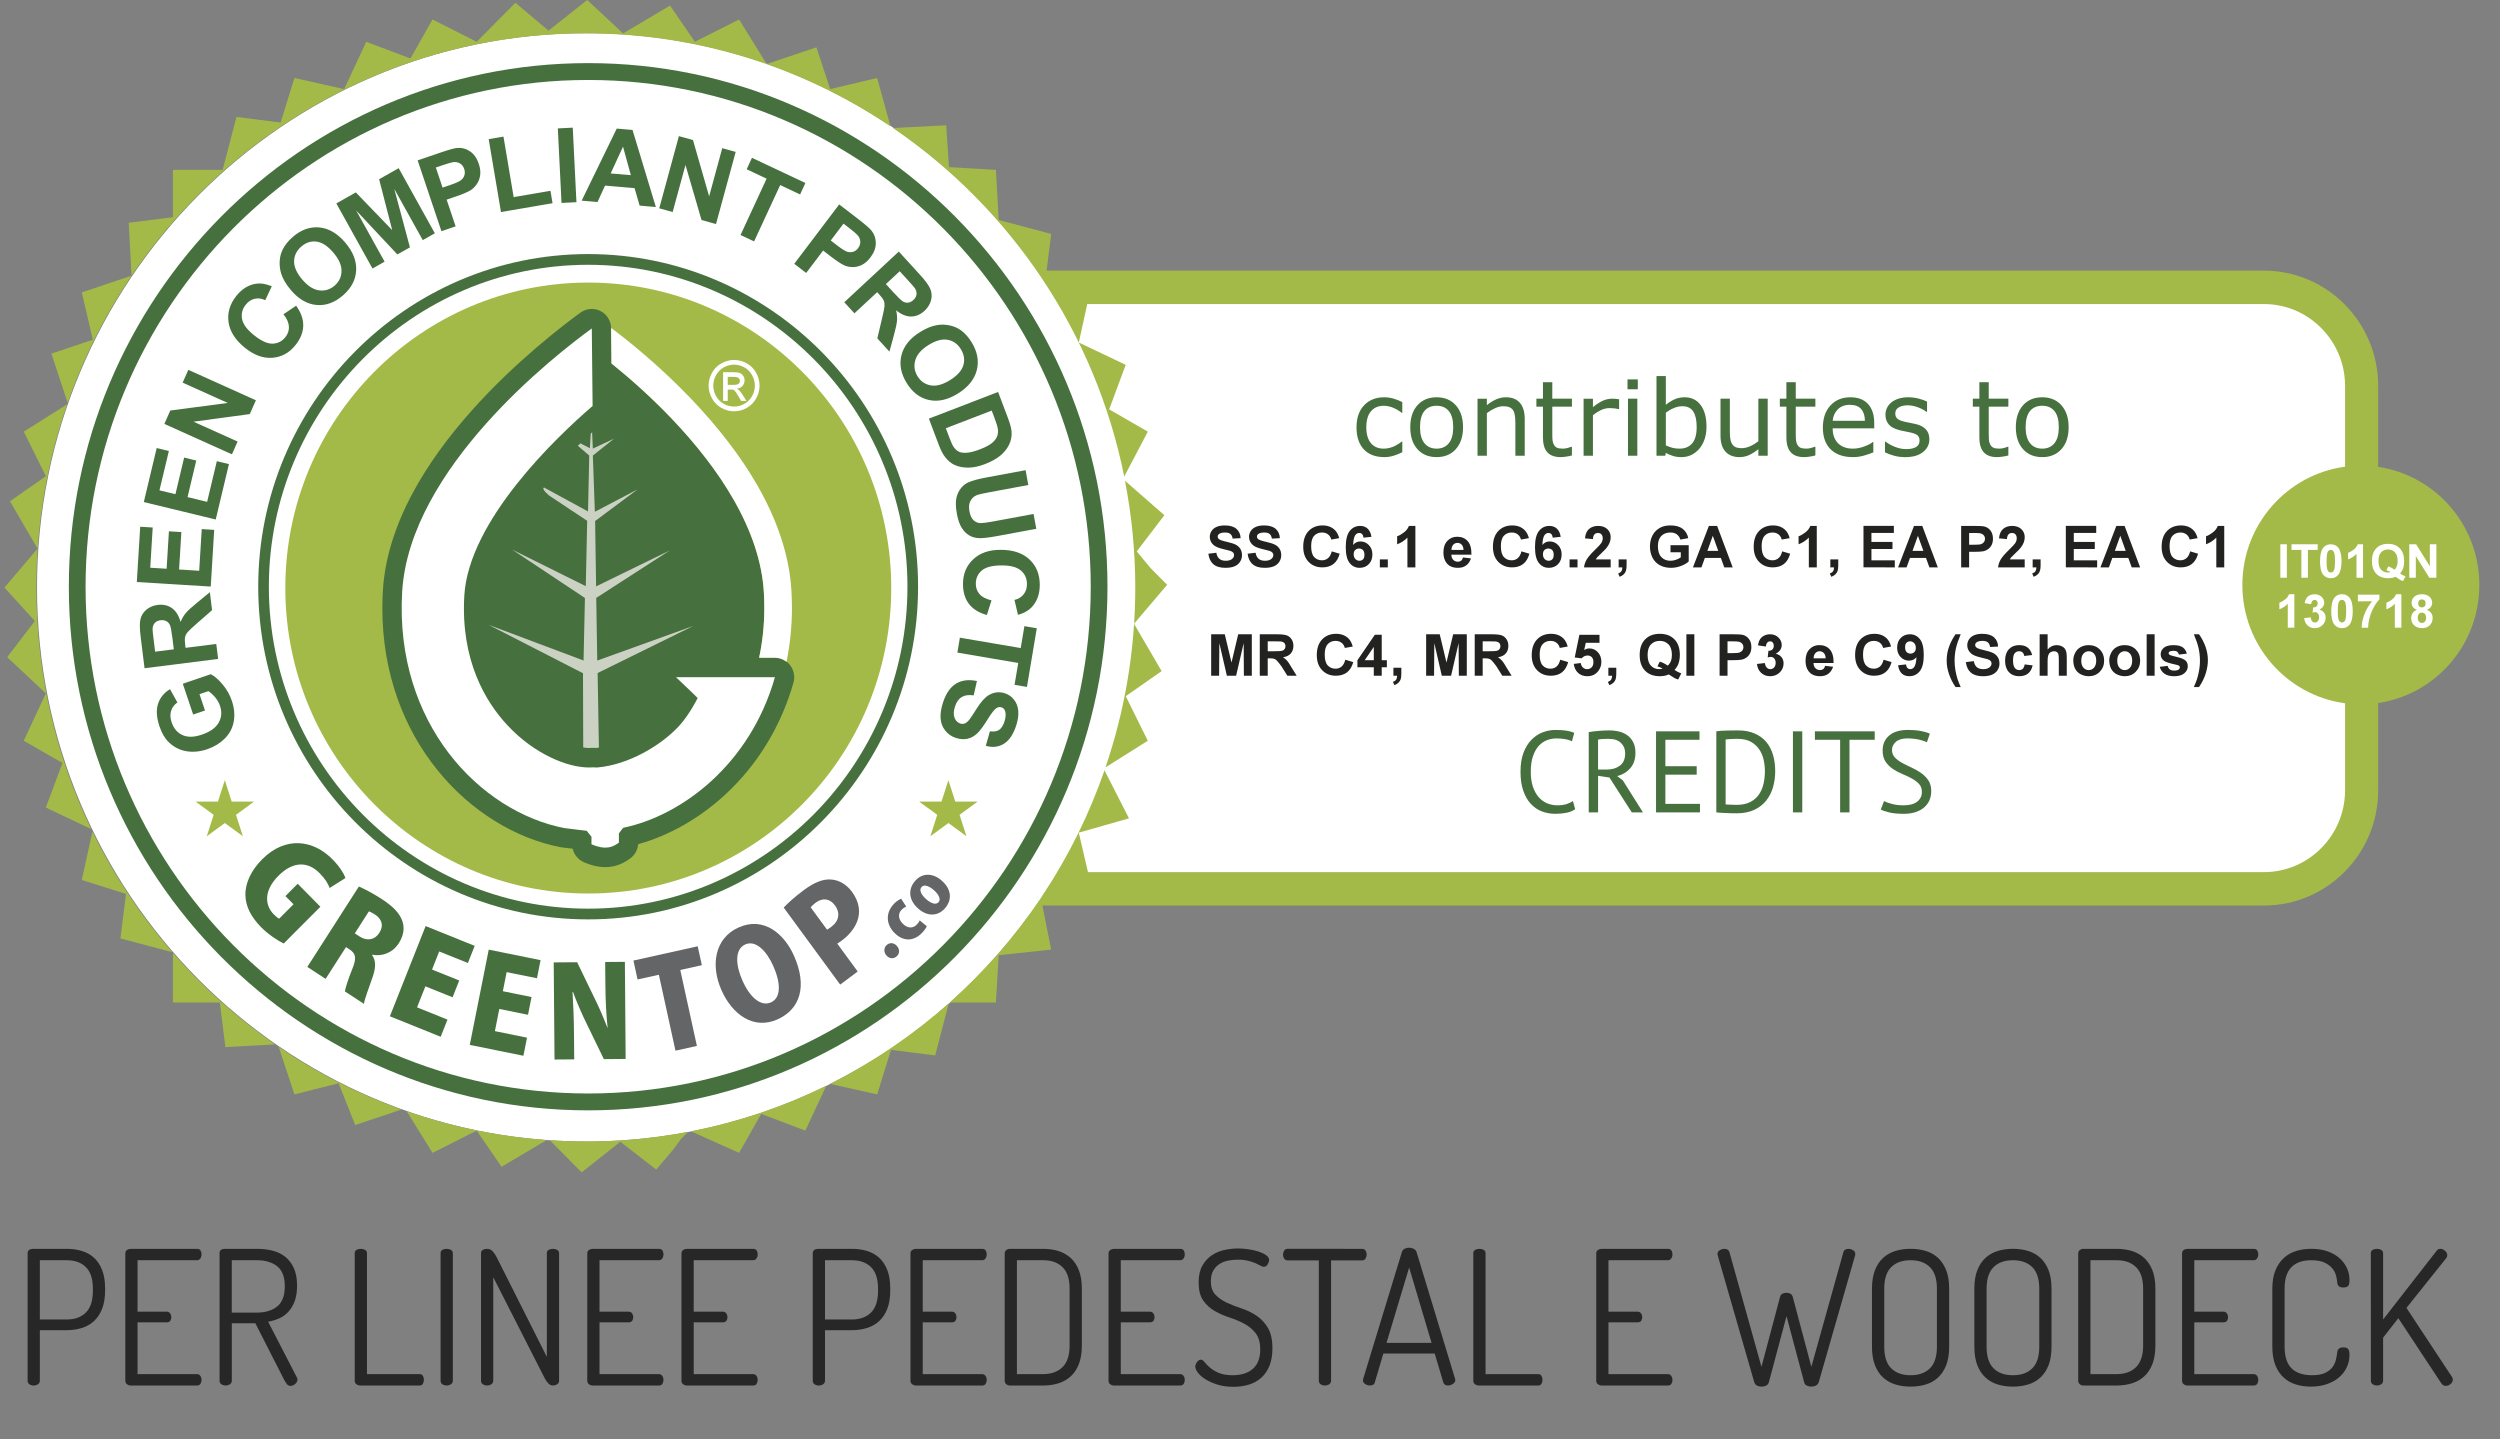 <svg width="99" height="57" viewBox="0 0 99 57" fill="none" xmlns="http://www.w3.org/2000/svg">
<rect x="0" y="0" width="99" height="57" fill="#808080" stroke="none"/>
<g clip-path="url(#clip0_41_26840)">
<path d="M90.657 11.824H41.799C37.969 5.525 31.079 1.313 23.23 1.313C11.229 1.313 1.466 11.158 1.466 23.259C1.466 35.36 11.229 45.204 23.23 45.204C30.91 45.204 37.667 41.17 41.543 35.096C41.572 35.097 41.6 35.101 41.629 35.101H90.657C92.161 35.101 93.391 33.86 93.391 32.344V14.58C93.391 13.064 92.161 11.824 90.657 11.824Z" fill="white"/>
<path d="M23.296 11.19C29.922 11.19 35.293 16.606 35.293 23.287C35.293 29.968 29.922 35.383 23.296 35.383C16.67 35.383 11.299 29.968 11.299 23.287C11.299 16.606 16.67 11.19 23.296 11.19Z" fill="#A3BA48"/>
<path d="M37.864 27.069C37.639 27.204 37.466 27.449 37.348 27.804C37.267 28.047 37.234 28.262 37.247 28.448C37.261 28.634 37.322 28.795 37.432 28.932C37.541 29.068 37.676 29.162 37.835 29.216C38.011 29.276 38.171 29.288 38.315 29.254C38.46 29.219 38.589 29.148 38.701 29.04C38.814 28.931 38.948 28.749 39.104 28.496C39.26 28.242 39.38 28.089 39.463 28.038C39.528 27.998 39.594 27.989 39.66 28.011C39.732 28.035 39.779 28.084 39.803 28.159C39.838 28.274 39.829 28.414 39.775 28.579C39.721 28.738 39.65 28.848 39.562 28.906C39.472 28.965 39.352 28.982 39.201 28.959L39.038 29.533C39.296 29.61 39.531 29.586 39.744 29.46C39.956 29.333 40.12 29.094 40.238 28.742C40.309 28.527 40.338 28.332 40.324 28.158C40.311 27.983 40.255 27.835 40.159 27.713C40.063 27.589 39.944 27.505 39.802 27.457C39.581 27.382 39.366 27.405 39.156 27.526C39.007 27.612 38.844 27.794 38.669 28.072C38.533 28.288 38.442 28.426 38.397 28.485C38.33 28.57 38.267 28.624 38.208 28.648C38.149 28.671 38.087 28.672 38.021 28.65C37.918 28.615 37.844 28.538 37.799 28.42C37.753 28.302 37.76 28.151 37.821 27.969C37.878 27.797 37.966 27.674 38.086 27.602C38.206 27.53 38.363 27.508 38.557 27.537L38.687 26.968C38.364 26.9 38.089 26.934 37.864 27.069ZM37.912 25.843L40.322 26.254L40.176 27.119L40.667 27.203L41.057 24.879L40.566 24.795L40.42 25.663L38.011 25.252L37.912 25.843ZM38.791 23.528C38.691 23.413 38.642 23.276 38.642 23.117C38.642 22.902 38.721 22.726 38.879 22.592C39.037 22.457 39.302 22.39 39.674 22.391C40.024 22.391 40.277 22.46 40.433 22.598C40.59 22.734 40.667 22.913 40.667 23.133C40.667 23.292 40.623 23.427 40.534 23.538C40.445 23.649 40.325 23.722 40.173 23.757L40.312 24.349C40.547 24.282 40.728 24.182 40.854 24.047C41.067 23.821 41.174 23.526 41.175 23.164C41.175 22.748 41.041 22.413 40.77 22.157C40.5 21.902 40.12 21.774 39.631 21.773C39.168 21.771 38.803 21.898 38.536 22.151C38.269 22.404 38.135 22.727 38.134 23.121C38.133 23.439 38.211 23.702 38.366 23.909C38.522 24.116 38.759 24.265 39.08 24.354L39.264 23.774C39.049 23.725 38.891 23.643 38.791 23.528ZM39.074 18.905C38.751 18.965 38.51 19.029 38.351 19.099C38.244 19.146 38.148 19.221 38.061 19.323C37.974 19.426 37.913 19.554 37.875 19.71C37.838 19.865 37.844 20.082 37.895 20.36C37.937 20.59 38.001 20.771 38.085 20.904C38.169 21.036 38.268 21.135 38.383 21.203C38.496 21.27 38.628 21.306 38.777 21.311C38.926 21.316 39.174 21.287 39.521 21.222L41.037 20.941L40.929 20.353L39.332 20.649C39.104 20.692 38.939 20.713 38.837 20.715C38.735 20.716 38.643 20.68 38.56 20.608C38.477 20.535 38.42 20.416 38.39 20.249C38.36 20.085 38.372 19.949 38.427 19.841C38.481 19.733 38.565 19.655 38.679 19.609C38.749 19.581 38.909 19.544 39.157 19.497L40.721 19.207L40.614 18.619L39.074 18.905ZM39.367 16.51C39.453 16.738 39.502 16.894 39.514 16.979C39.531 17.092 39.521 17.194 39.483 17.287C39.445 17.379 39.377 17.466 39.277 17.547C39.178 17.628 39.023 17.71 38.81 17.792C38.598 17.874 38.424 17.919 38.286 17.929C38.15 17.938 38.043 17.924 37.966 17.884C37.89 17.845 37.824 17.784 37.767 17.703C37.723 17.641 37.672 17.531 37.613 17.376L37.455 16.959L39.271 16.259L39.367 16.51ZM36.783 16.578L37.181 17.629C37.259 17.834 37.341 17.992 37.426 18.1C37.541 18.245 37.663 18.347 37.793 18.408C37.965 18.489 38.164 18.526 38.39 18.517C38.574 18.511 38.779 18.465 39.005 18.378C39.263 18.278 39.467 18.165 39.619 18.037C39.771 17.91 39.886 17.764 39.963 17.602C40.041 17.44 40.072 17.269 40.058 17.088C40.047 16.954 39.998 16.772 39.91 16.542L39.525 15.522L36.783 16.578ZM37.527 13.456C37.747 13.494 37.921 13.618 38.05 13.827C38.179 14.036 38.212 14.247 38.149 14.462C38.086 14.675 37.912 14.871 37.626 15.05C37.337 15.23 37.081 15.301 36.857 15.261C36.633 15.222 36.459 15.101 36.334 14.899C36.21 14.697 36.181 14.484 36.246 14.263C36.31 14.041 36.483 13.841 36.766 13.665C37.052 13.486 37.305 13.416 37.527 13.456ZM35.697 14.068C35.606 14.429 35.676 14.797 35.906 15.17C36.133 15.539 36.427 15.762 36.79 15.841C37.153 15.919 37.535 15.833 37.937 15.582C38.343 15.329 38.59 15.019 38.682 14.655C38.772 14.291 38.704 13.923 38.477 13.554C38.351 13.35 38.208 13.19 38.046 13.074C37.925 12.988 37.783 12.926 37.622 12.889C37.46 12.854 37.299 12.847 37.137 12.869C36.917 12.9 36.681 12.995 36.428 13.153C36.031 13.401 35.787 13.706 35.697 14.068ZM35.629 10.741L35.942 11.084C36.105 11.263 36.2 11.371 36.228 11.412C36.281 11.494 36.303 11.575 36.295 11.655C36.285 11.736 36.245 11.81 36.172 11.878C36.107 11.938 36.04 11.973 35.97 11.984C35.899 11.993 35.831 11.981 35.766 11.945C35.7 11.909 35.571 11.785 35.378 11.575L35.081 11.25L35.629 10.741ZM33.835 12.407L34.736 11.57L34.817 11.659C34.91 11.76 34.969 11.842 34.996 11.903C35.022 11.965 35.032 12.036 35.027 12.119C35.021 12.201 34.985 12.376 34.921 12.645L34.742 13.399L35.222 13.925L35.4 13.268C35.472 13.007 35.513 12.815 35.522 12.693C35.531 12.569 35.52 12.434 35.488 12.289C35.69 12.454 35.888 12.536 36.081 12.534C36.274 12.532 36.452 12.456 36.614 12.305C36.742 12.186 36.826 12.05 36.868 11.894C36.909 11.739 36.901 11.59 36.843 11.449C36.786 11.308 36.651 11.12 36.438 10.887L35.593 9.962L33.434 11.968L33.835 12.407ZM33.63 9.031C33.799 9.162 33.908 9.253 33.956 9.308C34.022 9.38 34.059 9.464 34.067 9.558C34.074 9.652 34.046 9.741 33.981 9.826C33.929 9.897 33.865 9.944 33.79 9.969C33.715 9.994 33.636 9.994 33.555 9.971C33.474 9.948 33.342 9.864 33.156 9.722L32.898 9.523L33.403 8.856L33.63 9.031ZM31.924 10.809L32.596 9.922L32.902 10.158C33.115 10.322 33.286 10.436 33.416 10.5C33.512 10.546 33.621 10.571 33.744 10.577C33.866 10.582 33.99 10.556 34.117 10.497C34.243 10.439 34.361 10.337 34.47 10.193C34.612 10.006 34.682 9.819 34.682 9.631C34.681 9.443 34.628 9.281 34.52 9.143C34.451 9.052 34.274 8.897 33.987 8.676L33.232 8.095L31.453 10.446L31.924 10.809ZM29.862 9.559L30.896 7.328L31.684 7.7L31.894 7.246L29.778 6.249L29.568 6.703L30.358 7.075L29.325 9.306L29.862 9.559ZM26.637 8.397L27.145 6.533L27.78 8.713L28.354 8.872L29.133 6.015L28.601 5.867L28.082 7.776L27.442 5.545L26.884 5.391L26.106 8.249L26.637 8.397ZM24.183 6.868L24.671 5.807L24.982 6.937L24.183 6.868ZM25.048 5.146L24.423 5.092L23.034 7.946L23.662 8L23.959 7.35L25.129 7.45L25.329 8.142L25.972 8.198L25.048 5.146ZM22.827 8.007L22.681 5.055L22.09 5.085L22.236 8.036L22.827 8.007ZM21.881 8.047L21.798 7.556L20.341 7.806L19.937 5.409L19.352 5.51L19.839 8.397L21.881 8.047ZM17.531 6.541C17.734 6.472 17.871 6.433 17.941 6.422C18.038 6.407 18.127 6.423 18.209 6.469C18.29 6.515 18.348 6.589 18.383 6.691C18.411 6.775 18.414 6.854 18.393 6.931C18.371 7.008 18.328 7.074 18.263 7.129C18.198 7.183 18.056 7.249 17.834 7.325L17.526 7.429L17.259 6.634L17.531 6.541ZM18.043 8.964L17.687 7.906L18.053 7.781C18.308 7.694 18.498 7.615 18.623 7.541C18.714 7.487 18.796 7.409 18.869 7.309C18.942 7.21 18.99 7.091 19.013 6.952C19.035 6.814 19.018 6.659 18.959 6.486C18.885 6.263 18.77 6.099 18.615 5.995C18.46 5.89 18.296 5.844 18.122 5.857C18.009 5.864 17.782 5.926 17.44 6.043L16.539 6.351L17.481 9.156L18.043 8.964ZM15.23 10.362L14.103 8.333L15.736 10.076L16.233 9.795L15.613 7.48L16.741 9.509L17.22 9.238L15.788 6.66L15.013 7.098L15.532 9.114L14.091 7.619L13.319 8.056L14.751 10.634L15.23 10.362ZM11.646 10.346C11.651 10.12 11.745 9.925 11.93 9.765C12.115 9.604 12.318 9.539 12.537 9.568C12.757 9.597 12.977 9.741 13.196 9.998C13.419 10.258 13.528 10.503 13.524 10.732C13.521 10.962 13.43 11.155 13.25 11.311C13.07 11.466 12.867 11.529 12.639 11.498C12.411 11.469 12.188 11.326 11.971 11.072C11.751 10.815 11.643 10.572 11.646 10.346ZM12.532 12.077C12.902 12.111 13.252 11.984 13.583 11.697C13.91 11.413 14.083 11.084 14.104 10.71C14.124 10.336 13.98 9.968 13.67 9.605C13.359 9.24 13.016 9.041 12.645 9.006C12.274 8.972 11.923 9.097 11.595 9.382C11.414 9.539 11.28 9.707 11.192 9.887C11.125 10.021 11.086 10.171 11.076 10.338C11.067 10.505 11.085 10.668 11.132 10.826C11.197 11.04 11.326 11.261 11.522 11.49C11.826 11.847 12.164 12.043 12.532 12.077ZM11.441 12.933C11.448 13.086 11.402 13.224 11.304 13.348C11.17 13.516 11 13.603 10.794 13.609C10.588 13.614 10.34 13.5 10.05 13.267C9.777 13.046 9.622 12.834 9.585 12.629C9.548 12.423 9.596 12.235 9.733 12.064C9.831 11.94 9.95 11.862 10.087 11.832C10.224 11.8 10.364 11.819 10.504 11.888L10.762 11.338C10.537 11.242 10.333 11.207 10.152 11.233C9.846 11.276 9.581 11.439 9.356 11.721C9.1 12.045 8.998 12.392 9.051 12.76C9.104 13.13 9.321 13.467 9.703 13.775C10.064 14.067 10.426 14.197 10.791 14.168C11.155 14.138 11.46 13.97 11.704 13.663C11.9 13.415 12.002 13.162 12.008 12.902C12.015 12.643 11.921 12.378 11.727 12.106L11.225 12.444C11.362 12.617 11.433 12.781 11.441 12.933ZM9.409 17.485L7.664 16.699L9.891 16.398L10.134 15.851L7.458 14.645L7.233 15.152L9.02 15.957L6.744 16.256L6.509 16.786L9.185 17.991L9.409 17.485ZM9.066 18.378L8.587 18.262L8.202 19.873L7.427 19.685L7.772 18.237L7.292 18.12L6.947 19.569L6.315 19.416L6.687 17.859L6.205 17.742L5.695 19.881L8.543 20.572L9.066 18.378ZM8.482 20.983L7.989 20.952L7.888 22.602L7.092 22.552L7.182 21.07L6.689 21.04L6.598 22.522L5.95 22.482L6.047 20.889L5.552 20.859L5.418 23.047L8.346 23.228L8.482 20.983ZM6.143 25.806L6.086 25.343C6.056 25.102 6.041 24.958 6.042 24.909C6.046 24.811 6.075 24.732 6.128 24.671C6.182 24.611 6.258 24.574 6.356 24.562C6.443 24.551 6.519 24.562 6.582 24.595C6.646 24.628 6.694 24.678 6.726 24.745C6.76 24.814 6.793 24.99 6.828 25.274L6.883 25.713L6.143 25.806ZM8.564 25.501L7.348 25.654L7.333 25.533C7.316 25.397 7.314 25.296 7.329 25.231C7.343 25.165 7.375 25.1 7.427 25.037C7.48 24.973 7.61 24.851 7.817 24.67L8.398 24.162L8.31 23.452L7.786 23.882C7.577 24.052 7.433 24.185 7.354 24.28C7.276 24.375 7.208 24.491 7.149 24.628C7.08 24.375 6.966 24.193 6.808 24.081C6.649 23.969 6.461 23.927 6.242 23.955C6.07 23.977 5.922 24.039 5.799 24.141C5.676 24.244 5.597 24.37 5.562 24.518C5.527 24.668 5.53 24.899 5.569 25.213L5.724 26.462L8.638 26.094L8.564 25.501ZM7.9 27.489L8.253 27.369C8.347 27.432 8.438 27.515 8.524 27.618C8.61 27.722 8.673 27.832 8.712 27.951C8.793 28.191 8.776 28.413 8.66 28.617C8.545 28.821 8.322 28.98 7.992 29.092C7.686 29.197 7.431 29.203 7.226 29.109C7.021 29.016 6.878 28.846 6.795 28.599C6.74 28.436 6.734 28.286 6.776 28.15C6.819 28.014 6.902 27.903 7.025 27.817L6.732 27.29C6.496 27.433 6.337 27.628 6.258 27.873C6.179 28.119 6.198 28.415 6.315 28.763C6.405 29.031 6.526 29.239 6.679 29.387C6.878 29.582 7.111 29.702 7.377 29.748C7.643 29.793 7.921 29.767 8.211 29.668C8.478 29.577 8.707 29.438 8.897 29.25C9.086 29.063 9.206 28.84 9.255 28.58C9.304 28.32 9.279 28.043 9.181 27.75C9.103 27.519 8.983 27.306 8.821 27.111C8.659 26.915 8.501 26.777 8.347 26.698L7.239 27.076L7.649 28.296L8.118 28.136L7.9 27.489Z" fill="#47703F"/>
<path d="M31.297 26.353C31.153 26.16 30.926 26.046 30.686 26.046H30.061C30.197 25.413 30.267 24.753 30.267 24.069C30.267 23.868 30.261 23.66 30.249 23.451C30.18 22.278 29.771 21.033 29.032 19.751C28.425 18.698 27.598 17.621 26.573 16.55C25.717 15.656 24.868 14.92 24.214 14.392L24.2 12.998C24.196 12.709 24.035 12.447 23.779 12.317C23.67 12.261 23.552 12.234 23.434 12.234C23.276 12.234 23.119 12.283 22.986 12.38C22.262 12.907 20.391 14.339 18.686 16.252C17.71 17.345 16.923 18.442 16.349 19.512C15.634 20.839 15.235 22.144 15.162 23.39C15.149 23.625 15.141 23.86 15.141 24.089C15.141 25.341 15.344 26.545 15.743 27.667C16.115 28.712 16.651 29.67 17.337 30.513C17.985 31.313 18.745 31.984 19.595 32.51C20.428 33.026 21.308 33.377 22.208 33.551C22.226 33.554 22.244 33.557 22.262 33.559C22.262 33.559 22.47 33.585 22.677 33.609C22.725 33.808 22.855 34.018 23.112 34.139L23.181 34.169C23.221 34.185 23.285 34.21 23.364 34.236C23.575 34.303 23.773 34.338 23.955 34.338H23.958H23.962C24.322 34.338 24.628 34.232 24.954 33.996C25.138 33.863 25.253 33.656 25.271 33.43C26.48 33.096 27.682 32.417 28.697 31.486C29.988 30.303 30.93 28.762 31.422 27.03C31.442 26.959 31.452 26.888 31.452 26.817C31.452 26.652 31.398 26.488 31.297 26.353Z" fill="#47703F"/>
<path d="M24.2 12.999L24.214 14.392C24.869 14.92 25.717 15.656 26.573 16.551C27.598 17.622 28.425 18.698 29.032 19.751C29.771 21.033 30.18 22.278 30.249 23.452C30.261 23.66 30.267 23.869 30.267 24.07C30.267 24.753 30.197 25.413 30.061 26.046H30.686C30.855 26.046 31.015 26.105 31.146 26.206C31.287 25.519 31.361 24.805 31.361 24.07C31.361 23.847 31.354 23.617 31.34 23.387C31.261 22.036 30.801 20.622 29.971 19.185C29.317 18.053 28.432 16.903 27.342 15.766C26.094 14.465 24.879 13.493 24.197 12.983C24.197 12.988 24.2 12.993 24.2 12.999Z" fill="white"/>
<path d="M23.48 17.763L23.477 17.794L23.448 17.12C23.429 17.137 23.413 17.152 23.393 17.17L23.359 17.749L22.983 17.556C22.95 17.587 22.916 17.621 22.883 17.653L23.334 18.039L23.286 20.254L21.546 19.306C21.546 19.306 21.581 19.269 21.528 19.319C21.456 19.386 21.745 19.623 21.745 19.623L23.253 20.625L23.197 23.212L20.282 21.765L23.163 23.68L23.109 26.157L19.345 24.742L23.087 26.66L23.096 29.601C23.17 29.611 23.243 29.619 23.308 29.62C23.314 29.62 23.352 29.619 23.365 29.618C23.385 29.618 23.442 29.615 23.442 29.615C23.452 29.615 23.464 29.615 23.474 29.615C23.484 29.615 23.494 29.615 23.504 29.615C23.504 29.615 23.583 29.618 23.6 29.618C23.604 29.618 23.613 29.618 23.624 29.619C23.654 29.616 23.686 29.608 23.717 29.604L23.666 26.652L27.454 24.787L23.651 26.158L23.611 23.677L26.525 21.796L23.606 23.22L23.567 20.632L25.25 19.378L23.556 20.267L23.477 18.04L24.316 17.371L23.48 17.763Z" fill="#CBD2C3"/>
<path d="M27.626 27.64C27.631 27.646 27.294 28.311 26.888 28.752C26.181 29.518 24.89 30.286 23.654 30.392L23.584 30.391L23.476 30.387L23.386 30.391L23.315 30.392C22.485 30.392 21.166 29.874 20.09 28.716C19.23 27.791 18.236 26.15 18.387 23.585C18.561 20.629 21.995 17.341 23.467 16.077L23.435 13.007C22.012 14.041 16.216 18.527 15.926 23.436C15.62 28.644 19.008 32.144 22.353 32.793L23.234 32.9L23.423 33.137L23.422 33.431C23.419 33.434 23.709 33.565 23.958 33.566C24.134 33.567 24.291 33.527 24.508 33.369V33.004L24.621 32.851L24.684 32.779C26.993 32.302 29.705 30.273 30.687 26.817H26.769C26.767 26.818 27.55 27.555 27.626 27.64Z" fill="white"/>
<path d="M29.426 15.664C29.363 15.564 29.309 15.492 29.265 15.449C29.242 15.427 29.211 15.408 29.173 15.392C29.267 15.385 29.343 15.349 29.4 15.285C29.457 15.221 29.485 15.145 29.485 15.059C29.485 14.998 29.468 14.94 29.433 14.886C29.399 14.832 29.352 14.793 29.295 14.771C29.236 14.749 29.143 14.738 29.013 14.738H28.634V15.876H28.819V15.428H28.928C28.993 15.42 29.043 15.429 29.078 15.456C29.118 15.494 29.175 15.577 29.25 15.705L29.344 15.876H29.559L29.426 15.664ZM29.034 15.242H28.819V14.925H29.02C29.107 14.925 29.166 14.931 29.198 14.943C29.23 14.956 29.255 14.973 29.273 14.999C29.291 15.023 29.3 15.051 29.3 15.082C29.3 15.131 29.282 15.169 29.244 15.198C29.207 15.228 29.137 15.242 29.034 15.242Z" fill="white"/>
<path d="M29.943 14.761C29.853 14.598 29.727 14.473 29.566 14.385C29.405 14.298 29.24 14.254 29.07 14.254C28.9 14.254 28.736 14.298 28.574 14.385C28.412 14.473 28.287 14.598 28.196 14.761C28.106 14.925 28.061 15.094 28.061 15.271C28.061 15.447 28.105 15.615 28.195 15.777C28.283 15.938 28.408 16.064 28.567 16.153C28.727 16.243 28.895 16.288 29.07 16.288C29.244 16.288 29.411 16.243 29.572 16.153C29.731 16.064 29.855 15.938 29.944 15.777C30.033 15.616 30.078 15.447 30.078 15.271C30.078 15.094 30.033 14.925 29.943 14.761ZM29.784 15.683C29.712 15.814 29.61 15.917 29.48 15.99C29.349 16.064 29.213 16.1 29.07 16.1C28.927 16.1 28.791 16.064 28.66 15.99C28.529 15.917 28.428 15.814 28.355 15.683C28.282 15.552 28.246 15.414 28.246 15.271C28.246 15.127 28.283 14.988 28.357 14.854C28.431 14.722 28.534 14.619 28.665 14.547C28.797 14.476 28.931 14.44 29.07 14.44C29.207 14.44 29.342 14.476 29.474 14.547C29.605 14.619 29.708 14.722 29.781 14.854C29.855 14.988 29.892 15.126 29.892 15.271C29.893 15.415 29.856 15.552 29.784 15.683Z" fill="white"/>
<path d="M36.42 36.447C36.395 36.508 36.352 36.567 36.291 36.627C36.143 36.77 35.929 36.767 35.743 36.572C35.569 36.393 35.552 36.172 35.71 36.02C35.779 35.953 35.839 35.921 35.886 35.899L35.683 35.586C35.617 35.616 35.517 35.678 35.43 35.762C35.058 36.123 35.083 36.588 35.405 36.925C35.746 37.284 36.156 37.288 36.487 36.967C36.596 36.862 36.675 36.746 36.702 36.679L36.42 36.447Z" fill="#646567"/>
<path d="M35.503 37.877C35.63 37.769 35.638 37.603 35.523 37.466C35.406 37.328 35.241 37.313 35.117 37.419C34.999 37.521 34.986 37.698 35.097 37.83C35.209 37.963 35.376 37.986 35.503 37.877Z" fill="#646567"/>
<path d="M27.629 37.473L25.084 38.038L25.247 38.787L26.091 38.6L26.749 41.607L27.597 41.419L26.939 38.411L27.793 38.221L27.629 37.473Z" fill="#646567"/>
<path d="M24.745 38.089L23.965 38.095L23.973 39.011C23.978 39.647 24.013 40.249 24.061 40.696H24.052C23.905 40.31 23.694 39.819 23.518 39.477L22.855 38.104L21.927 38.111L21.959 41.957L22.739 41.951L22.731 41.006C22.726 40.319 22.701 39.732 22.672 39.284H22.692C22.834 39.681 23.055 40.182 23.236 40.549L23.913 41.941L24.776 41.934L24.745 38.089Z" fill="#47703F"/>
<path d="M20.87 41.091L19.598 40.833L19.773 39.955L20.909 40.185L21.049 39.483L19.913 39.252L20.063 38.496L21.264 38.739L21.406 38.022L19.354 37.606L18.603 41.378L20.727 41.808L20.87 41.091Z" fill="#47703F"/>
<path d="M17.72 40.377L16.515 39.891L16.845 39.059L17.922 39.493L18.186 38.828L17.109 38.394L17.392 37.678L18.529 38.135L18.798 37.456L16.855 36.673L15.439 40.245L17.451 41.056L17.72 40.377Z" fill="#47703F"/>
<path d="M12.687 35.907L11.789 34.997L11.303 35.485L11.623 35.809L11.056 36.378C11.004 36.36 10.927 36.297 10.841 36.208C10.472 35.834 10.452 35.257 11.025 34.682C11.64 34.064 12.224 34.139 12.655 34.576C12.882 34.806 12.989 34.992 13.055 35.164L13.681 34.768C13.618 34.592 13.448 34.314 13.166 34.029C12.411 33.263 11.315 33.092 10.381 34.029C9.958 34.454 9.709 34.956 9.718 35.438C9.724 35.868 9.919 36.29 10.343 36.72C10.633 37.013 11.016 37.26 11.235 37.363L12.687 35.907Z" fill="#47703F"/>
<path d="M15.12 35.604C14.788 35.388 14.459 35.214 14.211 35.106L12.17 38.29L12.895 38.763L13.701 37.505L13.842 37.597C14.087 37.756 14.132 37.934 13.95 38.373C13.777 38.799 13.675 39.141 13.658 39.26L14.412 39.752C14.43 39.586 14.615 39.096 14.755 38.695C14.878 38.337 14.9 38.056 14.737 37.824L14.747 37.807C15.117 37.882 15.543 37.74 15.787 37.359C16.355 36.474 15.547 35.882 15.12 35.604ZM15.017 36.947C14.849 37.21 14.547 37.286 14.241 37.086L14.05 36.962L14.609 36.089C14.659 36.104 14.743 36.147 14.859 36.222C15.03 36.333 15.253 36.58 15.017 36.947Z" fill="#47703F"/>
<path d="M31.441 37.846C31.061 36.992 30.253 36.272 29.24 36.731C28.304 37.156 28.13 38.221 28.571 39.212C28.999 40.174 29.84 40.797 30.799 40.363C31.676 39.965 31.984 39.067 31.441 37.846ZM30.532 39.693C30.132 39.874 29.692 39.495 29.397 38.821C29.128 38.217 29.088 37.591 29.511 37.4C29.916 37.217 30.347 37.638 30.62 38.25C30.925 38.935 30.933 39.511 30.532 39.693Z" fill="#646567"/>
<path d="M33.337 37.245C33.817 36.888 34.365 36.17 33.734 35.309C33.523 35.022 33.214 34.843 32.902 34.828C32.566 34.805 32.219 34.959 31.814 35.261C31.465 35.521 31.207 35.756 31.035 35.94L33.271 38.99L33.965 38.472L33.156 37.368C33.206 37.337 33.269 37.296 33.337 37.245ZM32.916 36.705C32.844 36.758 32.798 36.787 32.751 36.815L32.103 35.931C32.134 35.889 32.2 35.822 32.296 35.75C32.573 35.543 32.858 35.572 33.067 35.856C33.272 36.137 33.242 36.462 32.916 36.705Z" fill="#646567"/>
<path d="M37.297 34.876C36.95 34.569 36.528 34.551 36.238 34.885C35.958 35.206 35.972 35.636 36.36 35.98C36.732 36.309 37.148 36.285 37.428 35.961C37.651 35.707 37.747 35.275 37.297 34.876ZM37.169 35.724C37.06 35.849 36.867 35.775 36.673 35.604C36.513 35.462 36.374 35.262 36.493 35.126C36.602 35.002 36.812 35.099 36.982 35.251C37.167 35.414 37.273 35.606 37.169 35.724Z" fill="#646567"/>
<path d="M23.291 36.408C16.087 36.408 10.226 30.499 10.226 23.235C10.226 15.97 16.087 10.061 23.291 10.061C30.495 10.061 36.356 15.97 36.356 23.235C36.356 30.499 30.495 36.408 23.291 36.408ZM23.291 10.486C16.319 10.486 10.647 16.205 10.647 23.235C10.647 30.264 16.319 35.983 23.291 35.983C30.264 35.983 35.935 30.264 35.935 23.235C35.935 16.205 30.263 10.486 23.291 10.486Z" fill="#47703F"/>
<path d="M23.291 43.97C11.952 43.97 2.726 34.668 2.726 23.234C2.726 11.8 11.951 2.499 23.291 2.499C34.631 2.499 43.856 11.801 43.856 23.235C43.856 34.669 34.63 43.97 23.291 43.97ZM23.291 3.167C12.317 3.167 3.389 12.17 3.389 23.235C3.389 34.3 12.317 43.302 23.291 43.302C34.265 43.302 43.193 34.3 43.193 23.235C43.193 12.17 34.265 3.167 23.291 3.167Z" fill="#47703F"/>
<path d="M3.612 32.832C2.22 29.94 1.438 26.694 1.438 23.264C1.438 20.72 1.872 18.28 2.661 16.009L0.941 17.093L1.816 18.857L0.395 19.85L1.488 21.724L0.176 23.268L1.379 24.591L0.285 26.025L1.816 27.458L0.941 29.333L2.473 30.215L1.816 31.98L3.612 32.832Z" fill="#A3BA48"/>
<path d="M3.238 34.847L4.988 35.399L4.769 37.163L6.826 37.708C5.576 36.268 4.507 34.665 3.661 32.929L3.238 34.847Z" fill="#A3BA48"/>
<path d="M11.659 43.338L13.409 42.897L14.065 44.551L15.898 43.936C14.167 43.315 12.536 42.481 11.039 41.462L11.659 43.338Z" fill="#A3BA48"/>
<path d="M6.847 37.733V39.699H8.706L8.925 41.464L10.894 41.359C9.399 40.323 8.041 39.103 6.847 37.733Z" fill="#A3BA48"/>
<path d="M2.68 15.954C5.666 7.432 13.723 1.323 23.197 1.323C27.662 1.323 31.811 2.681 35.264 5.007L34.736 3.088L32.876 3.529L32.33 1.875L30.361 2.536L29.268 0.772L27.518 1.654L26.534 0.221L24.674 1.323L23.253 0L21.722 1.213L20.409 0.111L18.878 1.654L17.128 0.772L16.253 2.316L14.503 1.654L13.629 3.529L11.66 3.088L11.113 4.852L9.364 4.631L8.817 6.727H6.848V8.601L5.099 8.822L5.208 10.917L3.239 11.579L3.677 13.453L2.036 14.004L2.68 15.954Z" fill="#A3BA48"/>
<path d="M29.268 45.654L30.142 44.11L31.892 44.772L32.722 42.993C31.044 43.819 29.245 44.43 27.359 44.799L29.268 45.654Z" fill="#A3BA48"/>
<path d="M34.736 43.338L35.283 41.574L37.032 41.795L37.571 39.729C36.154 40.988 34.574 42.064 32.866 42.92L34.736 43.338Z" fill="#A3BA48"/>
<path d="M17.128 45.654L18.878 44.772L19.861 46.205L21.652 45.143C19.723 45.006 17.864 44.617 16.106 44.006L17.128 45.654Z" fill="#A3BA48"/>
<path d="M21.77 45.152L23.034 46.425L24.565 45.213L25.986 46.315L26.642 45.544L26.97 45.102L27.253 44.818C25.938 45.068 24.584 45.204 23.197 45.204C22.717 45.204 22.243 45.183 21.77 45.152Z" fill="#A3BA48"/>
<path d="M45.453 29.333L44.579 27.569L46 26.576L44.907 24.702L46.219 23.158L45.562 22.496L45.016 21.835L46.109 20.402L44.549 19.038C44.814 20.406 44.957 21.818 44.957 23.263C44.957 25.759 44.538 28.154 43.777 30.389L45.453 29.333Z" fill="#A3BA48"/>
<path d="M98.182 23.164C98.182 20.787 96.442 18.825 94.176 18.489V15.285C94.176 14.669 94.056 14.07 93.82 13.507C93.592 12.962 93.265 12.473 92.849 12.054C92.433 11.635 91.949 11.305 91.409 11.075C90.85 10.837 90.256 10.716 89.645 10.716H41.446L41.626 9.263L39.548 8.712L39.438 6.727L37.579 6.617L37.47 4.962L35.361 5.069C40 8.228 43.366 13.144 44.52 18.87L45.454 17.093L43.923 16.211L44.579 14.447L42.72 13.564L43.056 12.04H89.645C90.505 12.04 91.314 12.378 91.921 12.991C92.529 13.604 92.865 14.419 92.865 15.286V18.481C90.57 18.79 88.798 20.766 88.798 23.165C88.798 25.564 90.57 27.541 92.865 27.85V31.291C92.865 32.158 92.529 32.973 91.921 33.586C91.314 34.199 90.505 34.537 89.645 34.537H43.084L42.719 32.973L44.708 32.407L43.738 30.505C43.14 32.229 42.337 33.855 41.354 35.352L41.22 35.561C40.191 37.091 38.973 38.479 37.605 39.7H39.438L39.548 37.826L41.626 37.603L41.279 35.86H89.644C90.255 35.86 90.849 35.74 91.408 35.501C91.948 35.271 92.432 34.942 92.848 34.522C93.264 34.103 93.591 33.614 93.819 33.07C94.056 32.506 94.175 31.908 94.175 31.291V27.84C96.441 27.504 98.182 25.542 98.182 23.164Z" fill="#A3BA48"/>
<path d="M76.05 31.596C76.012 31.663 75.961 31.72 75.896 31.764C75.832 31.809 75.756 31.841 75.667 31.861C75.578 31.881 75.483 31.891 75.382 31.891C75.211 31.891 75.056 31.872 74.919 31.835C74.781 31.798 74.677 31.761 74.607 31.723L74.479 32.059C74.561 32.101 74.677 32.139 74.826 32.175C74.975 32.209 75.163 32.227 75.391 32.227C75.561 32.227 75.714 32.205 75.847 32.163C75.981 32.12 76.095 32.059 76.19 31.98C76.284 31.9 76.356 31.805 76.404 31.695C76.452 31.585 76.477 31.461 76.477 31.323C76.477 31.155 76.439 31.015 76.362 30.901C76.286 30.788 76.19 30.691 76.075 30.61C75.96 30.529 75.834 30.458 75.7 30.397C75.565 30.335 75.441 30.273 75.325 30.21C75.21 30.148 75.114 30.076 75.038 29.996C74.962 29.916 74.923 29.817 74.923 29.697C74.923 29.574 74.974 29.468 75.075 29.377C75.177 29.287 75.329 29.241 75.532 29.241C75.704 29.241 75.858 29.258 75.995 29.289C76.132 29.322 76.236 29.355 76.306 29.391L76.422 29.055C76.336 29.011 76.217 28.975 76.064 28.947C75.911 28.919 75.742 28.905 75.556 28.905C75.235 28.905 74.987 28.979 74.814 29.125C74.639 29.273 74.552 29.471 74.552 29.722C74.552 29.899 74.591 30.045 74.667 30.16C74.744 30.275 74.839 30.37 74.955 30.449C75.07 30.527 75.195 30.594 75.329 30.649C75.464 30.703 75.589 30.762 75.704 30.826C75.819 30.889 75.915 30.96 75.991 31.042C76.069 31.124 76.106 31.229 76.106 31.357C76.107 31.449 76.088 31.528 76.05 31.596ZM74.239 28.961H71.87V29.297H72.869V32.171H73.24V29.297H74.239V28.961ZM71 32.17H71.37V28.961H71V32.17ZM69.338 29.377C69.475 29.455 69.585 29.555 69.667 29.678C69.749 29.8 69.807 29.937 69.84 30.089C69.873 30.24 69.89 30.39 69.89 30.54C69.89 30.712 69.871 30.878 69.835 31.039C69.798 31.2 69.737 31.342 69.651 31.466C69.564 31.59 69.45 31.689 69.306 31.762C69.162 31.835 68.984 31.872 68.772 31.872C68.757 31.872 68.728 31.872 68.685 31.87C68.643 31.868 68.599 31.867 68.553 31.866C68.508 31.864 68.465 31.863 68.422 31.861C68.379 31.86 68.35 31.858 68.335 31.854V29.283C68.356 29.28 68.386 29.277 68.424 29.274C68.462 29.271 68.503 29.268 68.549 29.265C68.595 29.262 68.641 29.26 68.688 29.26C68.735 29.26 68.778 29.26 68.818 29.26C69.026 29.259 69.2 29.299 69.338 29.377ZM67.966 32.171C67.996 32.177 68.046 32.181 68.115 32.184C68.185 32.188 68.261 32.191 68.343 32.196C68.425 32.2 68.504 32.203 68.582 32.205C68.659 32.207 68.722 32.207 68.77 32.207C69.046 32.207 69.281 32.16 69.475 32.067C69.669 31.974 69.826 31.851 69.947 31.697C70.069 31.542 70.157 31.365 70.214 31.166C70.27 30.965 70.298 30.757 70.298 30.541C70.298 30.303 70.268 30.084 70.209 29.885C70.15 29.687 70.059 29.517 69.939 29.375C69.817 29.233 69.664 29.122 69.477 29.043C69.291 28.963 69.071 28.924 68.816 28.924C68.752 28.924 68.683 28.924 68.609 28.926C68.534 28.928 68.459 28.929 68.381 28.93C68.303 28.932 68.229 28.934 68.159 28.939C68.088 28.944 68.023 28.951 67.966 28.96V32.171ZM65.579 32.17H67.318V31.834H65.949V30.677H67.189V30.342H65.949V29.297H67.3V28.961H65.579V32.17ZM64.189 29.42C64.301 29.527 64.357 29.664 64.357 29.829C64.357 30.049 64.289 30.212 64.153 30.316C64.017 30.421 63.845 30.473 63.637 30.473H63.283V29.288C63.304 29.282 63.333 29.277 63.367 29.273C63.402 29.271 63.439 29.268 63.477 29.264C63.517 29.262 63.557 29.26 63.6 29.26C63.642 29.26 63.683 29.26 63.722 29.26C63.922 29.259 64.078 29.313 64.189 29.42ZM62.914 32.17H63.284V30.722L63.734 30.79L64.619 32.17H65.061L64.264 30.903L64.04 30.734C64.249 30.682 64.422 30.578 64.559 30.422C64.696 30.265 64.764 30.062 64.764 29.811C64.764 29.648 64.735 29.511 64.678 29.397C64.621 29.284 64.544 29.192 64.449 29.122C64.353 29.051 64.244 29 64.118 28.97C63.993 28.94 63.86 28.924 63.721 28.924C63.597 28.924 63.46 28.93 63.31 28.943C63.16 28.954 63.029 28.971 62.914 28.993V32.17ZM62.287 31.722C62.218 31.771 62.133 31.811 62.031 31.843C61.931 31.875 61.812 31.89 61.677 31.89C61.526 31.89 61.387 31.863 61.258 31.808C61.131 31.752 61.019 31.67 60.925 31.559C60.83 31.449 60.755 31.311 60.701 31.146C60.647 30.98 60.619 30.787 60.619 30.566C60.619 30.321 60.648 30.114 60.706 29.945C60.763 29.777 60.84 29.64 60.935 29.536C61.031 29.432 61.139 29.357 61.26 29.311C61.381 29.265 61.503 29.242 61.627 29.242C61.897 29.242 62.104 29.279 62.25 29.354L62.34 29.018C62.258 28.984 62.16 28.957 62.044 28.936C61.929 28.916 61.779 28.906 61.598 28.906C61.427 28.906 61.26 28.936 61.096 28.998C60.932 29.059 60.784 29.156 60.652 29.289C60.519 29.422 60.413 29.593 60.332 29.803C60.252 30.012 60.212 30.266 60.212 30.567C60.212 30.854 60.249 31.103 60.321 31.312C60.394 31.522 60.492 31.693 60.616 31.828C60.74 31.963 60.885 32.063 61.051 32.129C61.218 32.194 61.396 32.227 61.587 32.227C61.745 32.227 61.893 32.214 62.032 32.186C62.171 32.159 62.286 32.11 62.377 32.041L62.287 31.722Z" fill="#47703F"/>
<path d="M81.355 17.552C81.238 17.695 81.078 17.766 80.874 17.766C80.666 17.766 80.505 17.694 80.389 17.55C80.273 17.407 80.215 17.196 80.215 16.917C80.215 16.631 80.272 16.417 80.388 16.277C80.502 16.138 80.664 16.068 80.873 16.068C81.079 16.068 81.24 16.138 81.355 16.277C81.471 16.418 81.529 16.631 81.529 16.917C81.529 17.199 81.471 17.41 81.355 17.552ZM81.634 16.051C81.445 15.839 81.191 15.732 80.874 15.732C80.553 15.732 80.298 15.839 80.11 16.051C79.922 16.264 79.827 16.553 79.827 16.918C79.827 17.284 79.922 17.573 80.11 17.785C80.298 17.996 80.553 18.102 80.874 18.102C81.191 18.102 81.445 17.996 81.634 17.785C81.823 17.573 81.918 17.284 81.918 16.918C81.918 16.552 81.823 16.263 81.634 16.051ZM79.531 17.691H79.511C79.481 17.704 79.433 17.719 79.366 17.738C79.299 17.757 79.235 17.766 79.174 17.766C79.068 17.766 78.99 17.753 78.938 17.729C78.887 17.703 78.846 17.663 78.817 17.609C78.786 17.552 78.766 17.488 78.761 17.421C78.756 17.354 78.754 17.261 78.754 17.141V16.105H79.531V15.788H78.754V15.135H78.383V15.788H78.124V16.105H78.383V17.314C78.383 17.59 78.443 17.79 78.561 17.915C78.679 18.04 78.851 18.102 79.079 18.102C79.144 18.102 79.218 18.096 79.301 18.083C79.384 18.071 79.461 18.055 79.531 18.036L79.531 17.691ZM76.262 16.999C76.168 16.9 76.033 16.831 75.858 16.791C75.801 16.777 75.729 16.763 75.643 16.746C75.558 16.73 75.48 16.714 75.41 16.698C75.285 16.668 75.194 16.629 75.138 16.582C75.081 16.535 75.053 16.465 75.053 16.372C75.053 16.265 75.1 16.185 75.194 16.131C75.288 16.077 75.403 16.05 75.54 16.05C75.672 16.05 75.806 16.076 75.943 16.126C76.079 16.176 76.195 16.238 76.291 16.311H76.311V15.903C76.22 15.856 76.107 15.816 75.97 15.782C75.834 15.749 75.699 15.732 75.566 15.732C75.423 15.732 75.294 15.751 75.179 15.788C75.063 15.826 74.969 15.876 74.894 15.939C74.817 16.004 74.759 16.078 74.721 16.16C74.683 16.242 74.664 16.33 74.664 16.423C74.664 16.571 74.705 16.696 74.787 16.798C74.868 16.901 75.007 16.977 75.204 17.03C75.274 17.049 75.352 17.067 75.438 17.082C75.524 17.099 75.594 17.113 75.647 17.125C75.791 17.158 75.888 17.197 75.939 17.242C75.989 17.289 76.014 17.356 76.014 17.445C76.014 17.563 75.968 17.648 75.874 17.703C75.779 17.758 75.649 17.785 75.483 17.785C75.349 17.785 75.209 17.759 75.063 17.704C74.917 17.651 74.784 17.578 74.665 17.487H74.645V17.913C74.739 17.96 74.855 18.004 74.993 18.043C75.132 18.083 75.285 18.103 75.452 18.103C75.745 18.103 75.977 18.037 76.147 17.905C76.317 17.773 76.402 17.604 76.402 17.397C76.404 17.231 76.356 17.098 76.262 16.999ZM72.573 16.665C72.589 16.485 72.656 16.334 72.775 16.213C72.894 16.092 73.054 16.031 73.255 16.031C73.455 16.031 73.604 16.086 73.701 16.197C73.799 16.307 73.849 16.464 73.85 16.665H72.573ZM74.22 16.758C74.22 16.43 74.138 16.177 73.974 15.999C73.81 15.821 73.577 15.732 73.275 15.732C72.948 15.732 72.685 15.84 72.485 16.057C72.285 16.274 72.185 16.567 72.185 16.935C72.185 17.308 72.29 17.595 72.499 17.798C72.709 18 73 18.102 73.374 18.102C73.52 18.102 73.66 18.083 73.793 18.047C73.926 18.012 74.056 17.967 74.184 17.914V17.504H74.163C74.098 17.561 73.987 17.619 73.833 17.677C73.678 17.737 73.525 17.766 73.372 17.766C73.257 17.766 73.151 17.75 73.055 17.718C72.959 17.686 72.877 17.637 72.807 17.573C72.735 17.508 72.677 17.424 72.636 17.322C72.594 17.22 72.574 17.101 72.574 16.963H74.221L74.22 16.758ZM71.889 17.691H71.869C71.839 17.704 71.791 17.719 71.724 17.738C71.657 17.757 71.593 17.766 71.532 17.766C71.426 17.766 71.348 17.753 71.296 17.729C71.245 17.703 71.204 17.663 71.175 17.609C71.144 17.552 71.124 17.488 71.12 17.421C71.114 17.354 71.112 17.261 71.112 17.141V16.105H71.889V15.788H71.112V15.135H70.741V15.788H70.482V16.105H70.741V17.314C70.741 17.59 70.801 17.79 70.919 17.915C71.037 18.04 71.209 18.102 71.437 18.102C71.502 18.102 71.576 18.096 71.659 18.083C71.742 18.071 71.819 18.055 71.889 18.036L71.889 17.691ZM70.001 15.788H69.631V17.474C69.529 17.554 69.421 17.619 69.304 17.671C69.187 17.721 69.08 17.747 68.981 17.747C68.871 17.747 68.787 17.733 68.729 17.706C68.671 17.68 68.624 17.636 68.588 17.577C68.552 17.519 68.53 17.45 68.519 17.368C68.507 17.286 68.502 17.188 68.502 17.074V15.788H68.132V17.249C68.132 17.529 68.197 17.741 68.329 17.885C68.46 18.029 68.644 18.102 68.88 18.102C69.02 18.102 69.148 18.074 69.265 18.021C69.382 17.967 69.504 17.89 69.631 17.789V18.046H70.001V15.788ZM67.008 17.559C66.888 17.697 66.722 17.766 66.511 17.766C66.413 17.766 66.324 17.757 66.246 17.738C66.168 17.719 66.075 17.685 65.967 17.637V16.343C66.064 16.269 66.169 16.207 66.284 16.159C66.397 16.11 66.51 16.087 66.621 16.087C66.82 16.087 66.964 16.157 67.054 16.297C67.143 16.436 67.188 16.64 67.188 16.909C67.189 17.204 67.128 17.421 67.008 17.559ZM67.345 16.038C67.19 15.834 66.979 15.732 66.712 15.732C66.562 15.732 66.427 15.761 66.307 15.816C66.187 15.872 66.074 15.943 65.967 16.03V14.893H65.597V18.046H65.944L65.967 17.935C66.06 17.986 66.155 18.026 66.251 18.056C66.347 18.087 66.458 18.102 66.587 18.102C66.725 18.102 66.851 18.075 66.966 18.022C67.08 17.969 67.186 17.89 67.281 17.784C67.372 17.682 67.444 17.556 67.497 17.406C67.55 17.256 67.577 17.087 67.577 16.9C67.577 16.529 67.499 16.242 67.345 16.038ZM64.838 15.788H64.468V18.046H64.838V15.788ZM64.857 15.023H64.45V15.415H64.857V15.023ZM64.117 15.812C64.057 15.803 64.011 15.797 63.982 15.793C63.952 15.79 63.904 15.788 63.837 15.788C63.717 15.788 63.598 15.814 63.482 15.864C63.366 15.915 63.232 16 63.08 16.122V15.789H62.71V18.046H63.08V16.441C63.182 16.359 63.288 16.291 63.397 16.24C63.507 16.188 63.621 16.161 63.739 16.161C63.812 16.161 63.876 16.165 63.93 16.171C63.983 16.176 64.038 16.186 64.096 16.199H64.116L64.117 15.812ZM62.248 17.691H62.228C62.198 17.704 62.15 17.719 62.084 17.738C62.016 17.757 61.952 17.766 61.891 17.766C61.785 17.766 61.707 17.753 61.656 17.729C61.604 17.703 61.563 17.663 61.535 17.609C61.503 17.552 61.483 17.488 61.479 17.421C61.473 17.354 61.471 17.261 61.471 17.141V16.105H62.248V15.788H61.471V15.135H61.101V15.788H60.841V16.105H61.101V17.314C61.101 17.59 61.16 17.79 61.278 17.915C61.396 18.04 61.569 18.102 61.796 18.102C61.861 18.102 61.935 18.096 62.018 18.083C62.101 18.071 62.178 18.055 62.248 18.036L62.248 17.691ZM60.379 16.585C60.379 16.31 60.315 16.099 60.188 15.952C60.06 15.806 59.875 15.732 59.633 15.732C59.5 15.732 59.372 15.761 59.246 15.815C59.12 15.871 58.998 15.947 58.88 16.045V15.789H58.51V18.046H58.88V16.36C58.984 16.28 59.092 16.215 59.206 16.164C59.319 16.112 59.427 16.087 59.532 16.087C59.633 16.087 59.715 16.101 59.778 16.129C59.842 16.156 59.89 16.198 59.924 16.255C59.957 16.306 59.979 16.377 59.991 16.468C60.002 16.559 60.009 16.657 60.009 16.76V18.046H60.379V16.585H60.379ZM57.373 17.552C57.256 17.695 57.096 17.766 56.892 17.766C56.684 17.766 56.523 17.694 56.407 17.55C56.291 17.407 56.233 17.196 56.233 16.917C56.233 16.631 56.29 16.417 56.406 16.277C56.52 16.138 56.682 16.068 56.891 16.068C57.096 16.068 57.258 16.138 57.373 16.277C57.489 16.418 57.547 16.631 57.547 16.917C57.547 17.199 57.489 17.41 57.373 17.552ZM57.652 16.051C57.463 15.839 57.209 15.732 56.892 15.732C56.571 15.732 56.316 15.839 56.128 16.051C55.94 16.264 55.846 16.553 55.846 16.918C55.846 17.284 55.94 17.573 56.128 17.785C56.317 17.996 56.571 18.102 56.892 18.102C57.209 18.102 57.463 17.996 57.652 17.785C57.841 17.573 57.936 17.284 57.936 16.918C57.936 16.552 57.841 16.263 57.652 16.051ZM55.531 17.486H55.511C55.482 17.509 55.444 17.537 55.396 17.568C55.348 17.599 55.296 17.629 55.242 17.657C55.179 17.69 55.108 17.716 55.03 17.736C54.951 17.756 54.873 17.766 54.797 17.766C54.578 17.766 54.408 17.693 54.287 17.547C54.167 17.402 54.106 17.193 54.106 16.922C54.106 16.642 54.167 16.43 54.292 16.285C54.415 16.14 54.583 16.069 54.797 16.069C54.914 16.069 55.032 16.093 55.155 16.141C55.277 16.19 55.396 16.259 55.511 16.349H55.531V15.922C55.428 15.87 55.315 15.825 55.192 15.788C55.068 15.751 54.943 15.732 54.814 15.732C54.485 15.732 54.219 15.838 54.019 16.049C53.818 16.26 53.718 16.551 53.718 16.922C53.718 17.12 53.744 17.294 53.798 17.443C53.851 17.592 53.926 17.714 54.024 17.812C54.12 17.909 54.236 17.982 54.37 18.03C54.505 18.078 54.653 18.102 54.815 18.102C54.942 18.102 55.061 18.085 55.174 18.051C55.287 18.018 55.406 17.97 55.531 17.909V17.486H55.531Z" fill="#47703F"/>
<path d="M87.081 27.207C87.21 27.018 87.302 26.826 87.358 26.632C87.408 26.459 87.432 26.297 87.432 26.145C87.432 25.965 87.401 25.788 87.34 25.613C87.278 25.439 87.192 25.273 87.081 25.117H86.877C86.969 25.337 87.032 25.524 87.066 25.678C87.1 25.832 87.118 25.995 87.118 26.168C87.118 26.252 87.113 26.335 87.103 26.416C87.094 26.498 87.079 26.582 87.059 26.672C87.039 26.762 87.019 26.841 86.995 26.91C86.972 26.979 86.933 27.078 86.876 27.207L87.081 27.207ZM85.711 26.678C85.806 26.745 85.934 26.779 86.095 26.779C86.273 26.779 86.409 26.74 86.499 26.662C86.591 26.584 86.636 26.492 86.636 26.384C86.636 26.285 86.604 26.208 86.54 26.152C86.475 26.098 86.36 26.052 86.196 26.014C86.032 25.976 85.937 25.947 85.909 25.925C85.888 25.911 85.878 25.891 85.878 25.869C85.878 25.843 85.889 25.822 85.911 25.806C85.945 25.783 85.999 25.771 86.076 25.771C86.138 25.771 86.185 25.785 86.218 25.81C86.251 25.836 86.273 25.873 86.285 25.921L86.599 25.884C86.569 25.773 86.514 25.689 86.434 25.633C86.355 25.576 86.232 25.548 86.069 25.548C85.896 25.548 85.769 25.583 85.687 25.652C85.605 25.722 85.563 25.808 85.563 25.91C85.563 26.023 85.611 26.112 85.706 26.176C85.774 26.222 85.937 26.272 86.193 26.327C86.248 26.34 86.284 26.354 86.299 26.369C86.314 26.384 86.322 26.404 86.322 26.427C86.322 26.462 86.307 26.49 86.281 26.511C86.238 26.541 86.177 26.555 86.096 26.555C86.021 26.555 85.964 26.54 85.922 26.508C85.881 26.477 85.854 26.43 85.84 26.369L85.526 26.406C85.555 26.52 85.617 26.611 85.711 26.678ZM85.008 26.759H85.323V25.117H85.008V26.759ZM83.928 25.886C83.985 25.822 84.055 25.789 84.139 25.789C84.222 25.789 84.293 25.821 84.349 25.886C84.406 25.95 84.434 26.041 84.434 26.16C84.434 26.283 84.406 26.375 84.349 26.439C84.292 26.503 84.222 26.536 84.139 26.536C84.055 26.536 83.985 26.504 83.928 26.439C83.871 26.375 83.843 26.283 83.843 26.163C83.843 26.042 83.871 25.95 83.928 25.886ZM83.605 26.49C83.656 26.585 83.731 26.656 83.829 26.705C83.928 26.754 84.031 26.778 84.14 26.778C84.316 26.778 84.46 26.72 84.576 26.602C84.691 26.485 84.75 26.338 84.75 26.159C84.75 25.982 84.692 25.836 84.578 25.72C84.463 25.605 84.316 25.547 84.137 25.547C84.021 25.547 83.916 25.572 83.823 25.623C83.728 25.674 83.656 25.748 83.605 25.845C83.553 25.942 83.527 26.043 83.527 26.146C83.528 26.281 83.553 26.396 83.605 26.49ZM82.503 25.886C82.56 25.822 82.63 25.789 82.714 25.789C82.797 25.789 82.868 25.821 82.924 25.886C82.981 25.95 83.01 26.041 83.01 26.16C83.01 26.283 82.981 26.375 82.924 26.439C82.867 26.503 82.797 26.536 82.714 26.536C82.63 26.536 82.56 26.504 82.503 26.439C82.446 26.375 82.418 26.283 82.418 26.163C82.418 26.042 82.446 25.95 82.503 25.886ZM82.18 26.49C82.231 26.585 82.306 26.656 82.404 26.705C82.503 26.754 82.606 26.778 82.715 26.778C82.891 26.778 83.035 26.72 83.151 26.602C83.266 26.485 83.324 26.338 83.324 26.159C83.324 25.982 83.267 25.836 83.153 25.72C83.038 25.605 82.891 25.547 82.712 25.547C82.596 25.547 82.492 25.572 82.398 25.623C82.303 25.674 82.231 25.748 82.18 25.845C82.128 25.942 82.102 26.043 82.102 26.146C82.103 26.281 82.128 26.396 82.18 26.49ZM80.77 25.118V26.76H81.085V26.167C81.085 26.067 81.094 25.992 81.113 25.942C81.132 25.891 81.161 25.853 81.201 25.828C81.242 25.803 81.288 25.79 81.339 25.79C81.383 25.79 81.42 25.799 81.45 25.82C81.48 25.84 81.5 25.866 81.511 25.899C81.523 25.933 81.529 26.011 81.529 26.135V26.76H81.844V26.065C81.844 25.958 81.839 25.88 81.828 25.829C81.817 25.779 81.797 25.732 81.768 25.691C81.74 25.649 81.696 25.615 81.638 25.588C81.581 25.561 81.516 25.547 81.445 25.547C81.306 25.547 81.186 25.605 81.086 25.719V25.118L80.77 25.118ZM80.296 25.644C80.213 25.579 80.101 25.547 79.961 25.547C79.789 25.547 79.653 25.601 79.552 25.709C79.452 25.818 79.401 25.969 79.401 26.163C79.401 26.356 79.452 26.506 79.552 26.615C79.653 26.724 79.787 26.778 79.957 26.778C80.106 26.778 80.224 26.742 80.313 26.67C80.402 26.597 80.461 26.491 80.493 26.349L80.178 26.311C80.163 26.393 80.137 26.451 80.102 26.485C80.066 26.519 80.02 26.535 79.963 26.535C79.888 26.535 79.827 26.506 79.783 26.447C79.738 26.389 79.716 26.288 79.716 26.146C79.716 26.017 79.738 25.926 79.781 25.871C79.826 25.817 79.884 25.789 79.957 25.789C80.013 25.789 80.058 25.805 80.093 25.836C80.128 25.868 80.15 25.914 80.16 25.976L80.474 25.939C80.438 25.806 80.379 25.709 80.296 25.644ZM78.046 26.635C78.157 26.731 78.316 26.779 78.523 26.779C78.666 26.779 78.785 26.759 78.879 26.72C78.975 26.681 79.049 26.621 79.101 26.541C79.153 26.46 79.179 26.374 79.179 26.281C79.179 26.18 79.157 26.094 79.113 26.025C79.069 25.956 79.008 25.902 78.931 25.861C78.854 25.822 78.734 25.784 78.572 25.747C78.41 25.712 78.308 25.676 78.266 25.641C78.234 25.613 78.217 25.58 78.217 25.541C78.217 25.498 78.235 25.464 78.27 25.438C78.326 25.399 78.403 25.379 78.501 25.379C78.597 25.379 78.668 25.397 78.716 25.435C78.764 25.473 78.795 25.535 78.809 25.621L79.124 25.603C79.119 25.45 79.064 25.328 78.961 25.236C78.857 25.145 78.703 25.099 78.498 25.099C78.372 25.099 78.265 25.117 78.177 25.155C78.088 25.192 78.02 25.248 77.973 25.319C77.926 25.392 77.903 25.469 77.903 25.551C77.903 25.68 77.954 25.789 78.057 25.878C78.129 25.942 78.257 25.994 78.438 26.036C78.579 26.069 78.669 26.092 78.708 26.104C78.766 26.124 78.807 26.147 78.83 26.175C78.854 26.201 78.865 26.234 78.865 26.273C78.865 26.333 78.837 26.387 78.781 26.431C78.725 26.476 78.643 26.498 78.532 26.498C78.428 26.498 78.346 26.473 78.284 26.422C78.223 26.37 78.182 26.29 78.162 26.181L77.847 26.219C77.869 26.401 77.935 26.54 78.046 26.635ZM77.518 26.889C77.482 26.777 77.454 26.659 77.433 26.534C77.412 26.409 77.402 26.287 77.402 26.169C77.402 25.995 77.419 25.833 77.454 25.679C77.488 25.525 77.551 25.338 77.643 25.118H77.439C77.342 25.255 77.261 25.405 77.198 25.567C77.124 25.754 77.088 25.953 77.088 26.162C77.088 26.331 77.118 26.506 77.178 26.686C77.238 26.867 77.325 27.04 77.44 27.208H77.643C77.584 27.069 77.542 26.963 77.518 26.889ZM75.806 25.825C75.765 25.863 75.716 25.883 75.657 25.883C75.595 25.883 75.544 25.863 75.503 25.823C75.462 25.783 75.442 25.72 75.442 25.634C75.442 25.55 75.46 25.49 75.498 25.453C75.535 25.416 75.583 25.397 75.64 25.397C75.7 25.397 75.753 25.42 75.798 25.465C75.844 25.51 75.867 25.574 75.867 25.655C75.867 25.73 75.846 25.786 75.806 25.825ZM75.31 26.67C75.385 26.742 75.484 26.778 75.607 26.778C75.778 26.778 75.916 26.713 76.022 26.581C76.129 26.449 76.181 26.235 76.181 25.938C76.181 25.646 76.13 25.436 76.027 25.308C75.924 25.181 75.793 25.117 75.633 25.117C75.486 25.117 75.364 25.166 75.269 25.263C75.174 25.36 75.127 25.488 75.127 25.648C75.127 25.801 75.173 25.925 75.266 26.02C75.359 26.115 75.469 26.162 75.597 26.162C75.716 26.162 75.814 26.116 75.892 26.024C75.88 26.216 75.853 26.343 75.809 26.404C75.765 26.466 75.713 26.498 75.652 26.498C75.603 26.498 75.563 26.483 75.534 26.451C75.504 26.422 75.485 26.374 75.478 26.311L75.163 26.345C75.186 26.49 75.234 26.598 75.31 26.67ZM74.445 26.395C74.377 26.452 74.297 26.48 74.204 26.48C74.077 26.48 73.974 26.437 73.895 26.351C73.815 26.265 73.776 26.122 73.776 25.919C73.776 25.729 73.816 25.592 73.896 25.506C73.975 25.421 74.079 25.379 74.207 25.379C74.3 25.379 74.379 25.404 74.443 25.454C74.508 25.505 74.551 25.572 74.571 25.659L74.886 25.603C74.849 25.465 74.793 25.36 74.719 25.285C74.593 25.161 74.43 25.099 74.229 25.099C73.999 25.099 73.814 25.173 73.673 25.321C73.532 25.469 73.462 25.676 73.462 25.943C73.462 26.196 73.532 26.395 73.675 26.541C73.816 26.687 73.997 26.759 74.217 26.759C74.395 26.759 74.541 26.715 74.657 26.626C74.773 26.537 74.856 26.401 74.906 26.219L74.591 26.125C74.561 26.247 74.513 26.337 74.445 26.395ZM71.82 26.069C71.82 25.983 71.842 25.915 71.887 25.865C71.932 25.814 71.99 25.79 72.059 25.79C72.124 25.79 72.179 25.814 72.224 25.861C72.269 25.909 72.293 25.978 72.296 26.07L71.82 26.069ZM72.2 26.496C72.166 26.522 72.125 26.535 72.075 26.535C72.001 26.535 71.94 26.511 71.891 26.462C71.842 26.413 71.817 26.344 71.814 26.255H72.61C72.614 26.016 72.565 25.837 72.463 25.721C72.361 25.605 72.221 25.546 72.045 25.546C71.887 25.546 71.757 25.602 71.654 25.712C71.55 25.823 71.499 25.975 71.499 26.171C71.499 26.334 71.538 26.47 71.617 26.576C71.716 26.711 71.868 26.778 72.075 26.778C72.205 26.778 72.314 26.746 72.4 26.682C72.487 26.619 72.55 26.526 72.591 26.404L72.276 26.367C72.26 26.427 72.234 26.47 72.2 26.496ZM69.74 26.644C69.835 26.733 69.954 26.778 70.098 26.778C70.249 26.778 70.376 26.728 70.478 26.629C70.579 26.53 70.63 26.41 70.63 26.27C70.63 26.173 70.602 26.09 70.546 26.022C70.49 25.953 70.414 25.909 70.321 25.889C70.478 25.803 70.556 25.687 70.556 25.541C70.556 25.439 70.519 25.347 70.447 25.267C70.358 25.167 70.241 25.117 70.094 25.117C70.007 25.117 69.931 25.135 69.862 25.17C69.792 25.205 69.738 25.252 69.699 25.313C69.66 25.373 69.632 25.455 69.613 25.556L69.927 25.603C69.934 25.535 69.953 25.485 69.983 25.45C70.014 25.415 70.052 25.397 70.096 25.397C70.14 25.397 70.175 25.413 70.202 25.444C70.228 25.476 70.242 25.517 70.242 25.57C70.242 25.631 70.224 25.681 70.187 25.718C70.15 25.756 70.098 25.773 70.029 25.771L70.001 26.036C70.049 26.021 70.092 26.013 70.127 26.013C70.179 26.013 70.224 26.034 70.261 26.077C70.298 26.119 70.316 26.176 70.316 26.248C70.316 26.325 70.296 26.387 70.255 26.431C70.214 26.476 70.164 26.498 70.105 26.498C70.049 26.498 70.001 26.478 69.963 26.436C69.923 26.395 69.899 26.335 69.89 26.256L69.576 26.293C69.591 26.437 69.645 26.555 69.74 26.644ZM68.582 25.397C68.711 25.397 68.796 25.401 68.839 25.409C68.896 25.418 68.944 25.442 68.982 25.481C69.019 25.52 69.039 25.57 69.039 25.629C69.039 25.678 69.025 25.721 68.998 25.758C68.972 25.794 68.935 25.821 68.887 25.838C68.839 25.855 68.745 25.864 68.605 25.864H68.41V25.397H68.582ZM68.41 26.759V26.143H68.63C68.783 26.143 68.9 26.136 68.981 26.12C69.04 26.107 69.099 26.081 69.156 26.041C69.213 26.003 69.261 25.948 69.298 25.879C69.335 25.81 69.354 25.725 69.354 25.624C69.354 25.493 69.322 25.386 69.258 25.303C69.195 25.22 69.116 25.167 69.022 25.142C68.961 25.126 68.83 25.117 68.628 25.117H68.096V26.759H68.41ZM66.781 26.759H67.096V25.117H66.781V26.759ZM65.728 26.2L65.634 26.387C65.704 26.409 65.772 26.437 65.841 26.476C65.796 26.491 65.75 26.498 65.701 26.498C65.569 26.498 65.46 26.452 65.375 26.358C65.288 26.265 65.245 26.123 65.245 25.935C65.245 25.75 65.29 25.61 65.379 25.518C65.468 25.426 65.584 25.379 65.727 25.379C65.87 25.379 65.986 25.426 66.074 25.519C66.163 25.611 66.207 25.751 66.207 25.939C66.207 26.03 66.194 26.11 66.166 26.18C66.138 26.25 66.097 26.31 66.042 26.359C65.942 26.288 65.838 26.235 65.728 26.2ZM66.461 26.297C66.501 26.191 66.522 26.069 66.522 25.931C66.522 25.668 66.45 25.463 66.308 25.318C66.166 25.172 65.973 25.099 65.73 25.099C65.484 25.099 65.289 25.173 65.146 25.32C65.003 25.467 64.931 25.674 64.931 25.939C64.931 26.204 65.002 26.411 65.144 26.558C65.285 26.705 65.481 26.778 65.732 26.778C65.861 26.778 65.978 26.754 66.085 26.708C66.223 26.797 66.297 26.844 66.307 26.849C66.356 26.875 66.405 26.894 66.456 26.909L66.578 26.666C66.482 26.633 66.393 26.587 66.311 26.53C66.379 26.456 66.429 26.377 66.461 26.297ZM63.691 26.759H63.839C63.837 26.825 63.824 26.876 63.799 26.914C63.774 26.951 63.732 26.981 63.672 27.002L63.73 27.133C63.796 27.108 63.85 27.075 63.895 27.032C63.937 26.99 63.967 26.942 63.982 26.889C63.997 26.835 64.005 26.762 64.005 26.67V26.442H63.691V26.759ZM62.491 26.645C62.586 26.734 62.708 26.778 62.858 26.778C63.045 26.778 63.191 26.708 63.297 26.566C63.375 26.462 63.414 26.345 63.414 26.212C63.414 26.054 63.367 25.926 63.275 25.827C63.183 25.728 63.071 25.678 62.938 25.678C62.868 25.678 62.801 25.699 62.734 25.741L62.797 25.454H63.34V25.137H62.544L62.359 26.036L62.633 26.07C62.701 25.995 62.779 25.958 62.865 25.958C62.934 25.958 62.991 25.98 63.034 26.023C63.077 26.067 63.099 26.133 63.099 26.22C63.099 26.314 63.074 26.383 63.025 26.43C62.977 26.476 62.917 26.499 62.847 26.499C62.786 26.499 62.731 26.477 62.684 26.434C62.637 26.39 62.608 26.331 62.599 26.256L62.321 26.29C62.34 26.439 62.396 26.558 62.491 26.645ZM61.64 26.395C61.572 26.452 61.492 26.48 61.399 26.48C61.272 26.48 61.169 26.437 61.09 26.351C61.01 26.265 60.971 26.122 60.971 25.919C60.971 25.729 61.011 25.592 61.091 25.506C61.17 25.421 61.275 25.379 61.402 25.379C61.495 25.379 61.574 25.404 61.638 25.454C61.703 25.505 61.746 25.572 61.767 25.659L62.081 25.603C62.044 25.465 61.988 25.36 61.913 25.285C61.787 25.161 61.624 25.099 61.424 25.099C61.194 25.099 61.008 25.173 60.868 25.321C60.727 25.469 60.656 25.676 60.656 25.943C60.656 26.196 60.727 26.395 60.869 26.541C61.01 26.687 61.191 26.759 61.412 26.759C61.589 26.759 61.736 26.715 61.852 26.626C61.967 26.537 62.05 26.401 62.1 26.219L61.785 26.125C61.755 26.247 61.707 26.337 61.64 26.395ZM58.714 25.397H58.985C59.126 25.397 59.211 25.399 59.239 25.402C59.296 25.411 59.339 25.431 59.37 25.463C59.401 25.495 59.416 25.538 59.416 25.589C59.416 25.636 59.405 25.674 59.381 25.705C59.357 25.736 59.325 25.758 59.283 25.771C59.242 25.783 59.138 25.789 58.971 25.789H58.714V25.397ZM58.714 26.759V26.069H58.785C58.867 26.069 58.926 26.075 58.963 26.087C59.001 26.099 59.036 26.121 59.069 26.152C59.103 26.184 59.164 26.261 59.255 26.382L59.492 26.76H59.861L59.66 26.436C59.586 26.307 59.529 26.218 59.484 26.167C59.441 26.116 59.386 26.07 59.32 26.027C59.457 26.007 59.559 25.957 59.628 25.877C59.697 25.798 59.731 25.696 59.731 25.575C59.731 25.478 59.708 25.393 59.66 25.318C59.613 25.244 59.549 25.192 59.471 25.162C59.392 25.133 59.265 25.118 59.091 25.118H58.399V26.76L58.714 26.759ZM56.789 26.759L56.798 25.467L57.096 26.759H57.463L57.761 25.467L57.77 26.759H58.085V25.117H57.545L57.28 26.237L57.013 25.117H56.475V26.759H56.789ZM55.179 26.759H55.327C55.325 26.825 55.312 26.876 55.287 26.914C55.262 26.951 55.219 26.981 55.16 27.002L55.218 27.133C55.284 27.108 55.338 27.075 55.382 27.032C55.425 26.99 55.455 26.942 55.47 26.889C55.485 26.835 55.493 26.762 55.493 26.67V26.442H55.179V26.759ZM54.043 26.144L54.402 25.617V26.144H54.043ZM54.716 26.759V26.423H54.92V26.143H54.716V25.136H54.444L53.754 26.145V26.423H54.402V26.759H54.716ZM53.128 26.395C53.061 26.452 52.98 26.48 52.887 26.48C52.76 26.48 52.657 26.437 52.578 26.351C52.498 26.265 52.459 26.122 52.459 25.919C52.459 25.729 52.499 25.592 52.579 25.506C52.658 25.421 52.763 25.379 52.89 25.379C52.983 25.379 53.062 25.404 53.126 25.454C53.191 25.505 53.234 25.572 53.255 25.659L53.569 25.603C53.532 25.465 53.476 25.36 53.402 25.285C53.276 25.161 53.113 25.099 52.913 25.099C52.682 25.099 52.497 25.173 52.356 25.321C52.215 25.469 52.145 25.676 52.145 25.943C52.145 26.196 52.215 26.395 52.358 26.541C52.499 26.687 52.68 26.759 52.9 26.759C53.078 26.759 53.224 26.715 53.341 26.626C53.456 26.537 53.539 26.401 53.589 26.219L53.274 26.125C53.243 26.247 53.195 26.337 53.128 26.395ZM50.202 25.397H50.473C50.614 25.397 50.699 25.399 50.727 25.402C50.784 25.411 50.827 25.431 50.858 25.463C50.889 25.495 50.904 25.538 50.904 25.589C50.904 25.636 50.893 25.674 50.869 25.705C50.845 25.736 50.813 25.758 50.771 25.771C50.73 25.783 50.626 25.789 50.459 25.789H50.202V25.397ZM50.202 26.759V26.069H50.273C50.355 26.069 50.414 26.075 50.451 26.087C50.488 26.099 50.524 26.121 50.557 26.152C50.591 26.184 50.652 26.261 50.743 26.382L50.98 26.76H51.349L51.148 26.436C51.074 26.307 51.016 26.218 50.972 26.167C50.929 26.116 50.874 26.07 50.808 26.027C50.945 26.007 51.047 25.957 51.116 25.877C51.184 25.798 51.219 25.696 51.219 25.575C51.219 25.478 51.196 25.393 51.148 25.318C51.101 25.244 51.037 25.192 50.959 25.162C50.88 25.133 50.753 25.118 50.579 25.118H49.887V26.76L50.202 26.759ZM48.277 26.759L48.286 25.467L48.584 26.759H48.95L49.249 25.467L49.258 26.759H49.572V25.117H49.033L48.768 26.237L48.501 25.117H47.962V26.759H48.277Z" fill="#222221"/>
<path d="M88.08 20.826H87.824C87.789 20.925 87.722 21.011 87.626 21.085C87.529 21.159 87.44 21.21 87.358 21.236V21.554C87.514 21.496 87.65 21.408 87.766 21.289V22.468H88.08L88.08 20.826ZM86.584 22.102C86.517 22.16 86.436 22.188 86.343 22.188C86.216 22.188 86.113 22.145 86.034 22.059C85.954 21.973 85.915 21.829 85.915 21.627C85.915 21.437 85.955 21.3 86.035 21.215C86.114 21.129 86.218 21.087 86.346 21.087C86.439 21.087 86.517 21.112 86.582 21.162C86.647 21.213 86.69 21.28 86.71 21.367L87.025 21.311C86.988 21.173 86.932 21.068 86.858 20.994C86.732 20.869 86.569 20.807 86.368 20.807C86.138 20.807 85.953 20.881 85.812 21.029C85.671 21.177 85.601 21.385 85.601 21.652C85.601 21.904 85.671 22.104 85.814 22.25C85.955 22.395 86.136 22.468 86.356 22.468C86.534 22.468 86.68 22.424 86.796 22.335C86.912 22.246 86.995 22.11 87.044 21.927L86.73 21.834C86.7 21.956 86.652 22.046 86.584 22.102ZM83.748 21.815L83.963 21.217L84.179 21.815H83.748ZM84.134 20.826H83.807L83.177 22.468H83.513L83.647 22.095H84.281L84.416 22.468H84.749L84.134 20.826ZM83.047 22.468V22.188H82.122V21.74H82.954V21.46H82.122V21.105H83.01V20.825H81.807V22.467L83.047 22.468ZM80.493 22.468H80.641C80.64 22.533 80.627 22.584 80.601 22.622C80.577 22.66 80.534 22.689 80.475 22.71L80.532 22.841C80.599 22.817 80.653 22.783 80.697 22.741C80.74 22.698 80.769 22.651 80.784 22.598C80.8 22.544 80.808 22.471 80.808 22.379V22.151H80.493V22.468ZM79.589 22.151C79.604 22.122 79.624 22.095 79.649 22.065C79.673 22.036 79.733 21.977 79.829 21.888C79.924 21.799 79.989 21.731 80.025 21.683C80.078 21.612 80.117 21.544 80.142 21.478C80.166 21.413 80.179 21.344 80.179 21.272C80.179 21.145 80.134 21.039 80.046 20.954C79.957 20.869 79.836 20.826 79.681 20.826C79.54 20.826 79.423 20.864 79.328 20.941C79.234 21.017 79.178 21.143 79.16 21.319L79.475 21.348C79.48 21.261 79.501 21.199 79.535 21.162C79.57 21.124 79.616 21.106 79.674 21.106C79.733 21.106 79.78 21.124 79.813 21.162C79.847 21.199 79.863 21.251 79.863 21.32C79.863 21.383 79.843 21.446 79.802 21.509C79.772 21.556 79.69 21.643 79.557 21.773C79.392 21.934 79.281 22.062 79.225 22.16C79.169 22.257 79.135 22.36 79.123 22.468H80.178V22.151H79.589ZM78.149 21.106C78.277 21.106 78.363 21.11 78.406 21.117C78.463 21.127 78.512 21.151 78.549 21.19C78.587 21.229 78.606 21.278 78.606 21.338C78.606 21.386 78.593 21.429 78.565 21.466C78.539 21.503 78.502 21.529 78.454 21.547C78.407 21.564 78.312 21.572 78.172 21.572H77.977V21.106H78.149ZM77.977 22.468V21.852H78.197C78.35 21.852 78.466 21.844 78.547 21.829C78.606 21.816 78.665 21.79 78.723 21.75C78.78 21.711 78.828 21.657 78.865 21.588C78.902 21.519 78.921 21.434 78.921 21.333C78.921 21.202 78.889 21.095 78.825 21.012C78.761 20.929 78.683 20.876 78.589 20.851C78.528 20.835 78.396 20.826 78.195 20.826H77.662V22.468L77.977 22.468ZM75.735 21.815L75.95 21.217L76.167 21.815H75.735ZM76.122 20.826H75.795L75.164 22.468H75.5L75.635 22.095H76.269L76.404 22.468H76.737L76.122 20.826ZM75.034 22.468V22.188H74.109V21.74H74.942V21.46H74.109V21.105H74.997V20.825H73.794V22.467L75.034 22.468ZM72.481 22.468H72.629C72.627 22.533 72.614 22.584 72.588 22.622C72.564 22.66 72.521 22.689 72.462 22.71L72.519 22.841C72.586 22.817 72.64 22.783 72.684 22.741C72.727 22.698 72.756 22.651 72.772 22.598C72.787 22.544 72.795 22.471 72.795 22.379V22.151H72.481V22.468ZM71.944 20.826H71.689C71.652 20.925 71.586 21.011 71.49 21.085C71.394 21.159 71.305 21.21 71.223 21.236V21.554C71.379 21.496 71.514 21.408 71.63 21.289V22.468H71.945L71.944 20.826ZM70.43 22.102C70.362 22.16 70.282 22.188 70.189 22.188C70.062 22.188 69.959 22.145 69.88 22.059C69.8 21.973 69.761 21.829 69.761 21.627C69.761 21.437 69.801 21.3 69.881 21.215C69.96 21.129 70.064 21.087 70.192 21.087C70.285 21.087 70.363 21.112 70.428 21.162C70.493 21.213 70.536 21.28 70.556 21.367L70.871 21.311C70.834 21.173 70.778 21.068 70.703 20.994C70.577 20.869 70.414 20.807 70.214 20.807C69.984 20.807 69.798 20.881 69.657 21.029C69.516 21.177 69.446 21.385 69.446 21.652C69.446 21.904 69.517 22.104 69.659 22.25C69.8 22.395 69.981 22.468 70.201 22.468C70.379 22.468 70.526 22.424 70.642 22.335C70.757 22.246 70.84 22.11 70.89 21.927L70.575 21.834C70.545 21.956 70.497 22.046 70.43 22.102ZM67.612 21.815L67.827 21.217L68.043 21.815H67.612ZM67.998 20.826H67.672L67.041 22.468H67.377L67.512 22.095H68.146L68.281 22.468H68.614L67.998 20.826ZM66.559 21.871V22.072C66.506 22.109 66.443 22.141 66.369 22.167C66.296 22.194 66.222 22.206 66.149 22.206C66.001 22.206 65.881 22.159 65.79 22.061C65.698 21.966 65.653 21.821 65.653 21.628C65.653 21.449 65.698 21.314 65.788 21.223C65.878 21.132 65.999 21.087 66.151 21.087C66.252 21.087 66.336 21.111 66.403 21.162C66.47 21.212 66.517 21.28 66.541 21.367L66.855 21.311C66.823 21.153 66.749 21.03 66.633 20.941C66.518 20.851 66.359 20.807 66.155 20.807C65.998 20.807 65.866 20.834 65.761 20.887C65.622 20.958 65.517 21.059 65.445 21.19C65.374 21.322 65.338 21.472 65.338 21.64C65.338 21.797 65.37 21.941 65.434 22.074C65.499 22.206 65.595 22.308 65.722 22.379C65.85 22.45 66 22.486 66.171 22.486C66.306 22.486 66.44 22.461 66.572 22.41C66.703 22.359 66.804 22.301 66.873 22.234V21.59H66.152V21.87H66.559V21.871ZM64.098 22.468H64.246C64.245 22.533 64.231 22.584 64.206 22.622C64.181 22.66 64.139 22.689 64.08 22.71L64.137 22.841C64.204 22.817 64.258 22.783 64.302 22.741C64.344 22.698 64.374 22.651 64.389 22.598C64.404 22.544 64.413 22.471 64.413 22.379V22.151H64.098V22.468ZM63.194 22.151C63.209 22.122 63.229 22.095 63.254 22.065C63.278 22.036 63.338 21.977 63.434 21.888C63.528 21.799 63.594 21.731 63.63 21.683C63.683 21.612 63.722 21.544 63.746 21.478C63.771 21.413 63.783 21.344 63.783 21.272C63.783 21.145 63.739 21.039 63.651 20.954C63.562 20.869 63.441 20.826 63.286 20.826C63.145 20.826 63.028 20.864 62.933 20.941C62.839 21.017 62.783 21.143 62.765 21.319L63.08 21.348C63.085 21.261 63.105 21.199 63.14 21.162C63.174 21.124 63.221 21.106 63.279 21.106C63.338 21.106 63.384 21.124 63.418 21.162C63.452 21.199 63.468 21.251 63.468 21.32C63.468 21.383 63.448 21.446 63.407 21.509C63.377 21.556 63.295 21.643 63.162 21.773C62.997 21.934 62.886 22.062 62.83 22.16C62.774 22.257 62.739 22.36 62.728 22.468H63.783V22.151H63.194ZM62.155 22.468H62.47V22.151H62.155V22.468ZM61.162 21.779C61.202 21.741 61.253 21.721 61.312 21.721C61.373 21.721 61.424 21.741 61.465 21.781C61.506 21.821 61.526 21.884 61.526 21.97C61.526 22.054 61.507 22.114 61.469 22.151C61.431 22.188 61.384 22.206 61.327 22.206C61.268 22.206 61.215 22.184 61.169 22.139C61.123 22.095 61.101 22.031 61.101 21.948C61.101 21.874 61.121 21.817 61.162 21.779ZM61.654 20.936C61.576 20.863 61.478 20.826 61.359 20.826C61.189 20.826 61.051 20.892 60.945 21.024C60.839 21.156 60.786 21.37 60.786 21.668C60.786 21.958 60.837 22.167 60.94 22.295C61.042 22.423 61.174 22.486 61.333 22.486C61.481 22.486 61.604 22.438 61.698 22.341C61.793 22.244 61.841 22.115 61.841 21.955C61.841 21.804 61.794 21.68 61.701 21.585C61.608 21.489 61.496 21.441 61.366 21.441C61.251 21.441 61.154 21.488 61.077 21.58C61.088 21.388 61.115 21.26 61.158 21.199C61.202 21.137 61.255 21.105 61.318 21.105C61.366 21.105 61.404 21.12 61.433 21.151C61.463 21.181 61.481 21.229 61.489 21.292L61.804 21.258C61.782 21.117 61.733 21.011 61.654 20.936ZM60.104 22.102C60.036 22.16 59.956 22.188 59.863 22.188C59.736 22.188 59.633 22.145 59.554 22.059C59.474 21.973 59.435 21.829 59.435 21.627C59.435 21.437 59.475 21.3 59.555 21.215C59.635 21.129 59.739 21.087 59.866 21.087C59.959 21.087 60.038 21.112 60.102 21.162C60.167 21.213 60.21 21.28 60.23 21.367L60.545 21.311C60.508 21.173 60.452 21.068 60.377 20.994C60.251 20.869 60.089 20.807 59.888 20.807C59.658 20.807 59.472 20.881 59.332 21.029C59.191 21.177 59.12 21.385 59.12 21.652C59.12 21.904 59.191 22.104 59.333 22.25C59.474 22.395 59.655 22.468 59.876 22.468C60.053 22.468 60.2 22.424 60.316 22.335C60.431 22.246 60.514 22.11 60.564 21.927L60.249 21.834C60.219 21.956 60.171 22.046 60.104 22.102ZM57.479 21.777C57.479 21.691 57.501 21.623 57.546 21.573C57.591 21.523 57.649 21.498 57.718 21.498C57.783 21.498 57.838 21.521 57.883 21.569C57.928 21.617 57.952 21.686 57.955 21.777H57.479ZM57.859 22.204C57.825 22.231 57.784 22.244 57.734 22.244C57.66 22.244 57.599 22.22 57.55 22.171C57.501 22.122 57.476 22.053 57.473 21.964H58.269C58.273 21.724 58.224 21.546 58.122 21.43C58.02 21.314 57.88 21.255 57.704 21.255C57.546 21.255 57.416 21.311 57.313 21.421C57.209 21.532 57.159 21.684 57.159 21.879C57.159 22.043 57.197 22.178 57.276 22.285C57.375 22.42 57.527 22.486 57.734 22.486C57.864 22.486 57.973 22.455 58.06 22.391C58.147 22.328 58.209 22.235 58.25 22.113L57.936 22.076C57.919 22.135 57.893 22.178 57.859 22.204ZM56.049 20.826H55.793C55.758 20.925 55.691 21.011 55.595 21.085C55.498 21.159 55.409 21.21 55.327 21.236V21.554C55.483 21.496 55.619 21.408 55.734 21.289V22.468H56.049L56.049 20.826ZM54.642 22.468H54.957V22.151H54.642V22.468ZM53.667 21.779C53.708 21.741 53.758 21.721 53.817 21.721C53.879 21.721 53.93 21.741 53.971 21.781C54.012 21.821 54.032 21.884 54.032 21.97C54.032 22.054 54.013 22.114 53.975 22.151C53.937 22.188 53.889 22.206 53.833 22.206C53.773 22.206 53.721 22.184 53.675 22.139C53.629 22.095 53.606 22.031 53.606 21.948C53.606 21.874 53.627 21.817 53.667 21.779ZM54.16 20.936C54.082 20.863 53.984 20.826 53.865 20.826C53.696 20.826 53.557 20.892 53.451 21.024C53.345 21.156 53.292 21.37 53.292 21.668C53.292 21.958 53.343 22.167 53.446 22.295C53.548 22.423 53.68 22.486 53.839 22.486C53.987 22.486 54.11 22.438 54.204 22.341C54.299 22.244 54.347 22.115 54.347 21.955C54.347 21.804 54.3 21.68 54.207 21.585C54.114 21.489 54.003 21.441 53.872 21.441C53.757 21.441 53.66 21.488 53.583 21.58C53.594 21.388 53.621 21.26 53.664 21.199C53.709 21.137 53.761 21.105 53.824 21.105C53.872 21.105 53.91 21.12 53.939 21.151C53.969 21.181 53.987 21.229 53.995 21.292L54.31 21.258C54.288 21.117 54.238 21.011 54.16 20.936ZM52.591 22.102C52.523 22.16 52.443 22.188 52.35 22.188C52.223 22.188 52.12 22.145 52.041 22.059C51.961 21.973 51.922 21.829 51.922 21.627C51.922 21.437 51.962 21.3 52.042 21.215C52.122 21.129 52.226 21.087 52.353 21.087C52.446 21.087 52.525 21.112 52.59 21.162C52.655 21.213 52.698 21.28 52.718 21.367L53.033 21.311C52.995 21.173 52.94 21.068 52.865 20.994C52.739 20.869 52.577 20.807 52.376 20.807C52.146 20.807 51.961 20.881 51.82 21.029C51.679 21.177 51.608 21.385 51.608 21.652C51.608 21.904 51.679 22.104 51.821 22.25C51.962 22.395 52.143 22.468 52.364 22.468C52.541 22.468 52.688 22.424 52.804 22.335C52.919 22.246 53.002 22.11 53.052 21.927L52.737 21.834C52.706 21.956 52.659 22.046 52.591 22.102ZM49.604 22.343C49.715 22.439 49.874 22.486 50.082 22.486C50.224 22.486 50.343 22.467 50.438 22.428C50.534 22.389 50.608 22.329 50.659 22.248C50.711 22.168 50.737 22.082 50.737 21.989C50.737 21.888 50.715 21.802 50.671 21.733C50.627 21.664 50.566 21.61 50.489 21.569C50.412 21.53 50.292 21.492 50.13 21.455C49.968 21.42 49.866 21.384 49.824 21.349C49.791 21.321 49.775 21.288 49.775 21.248C49.775 21.206 49.793 21.172 49.828 21.146C49.884 21.107 49.961 21.087 50.059 21.087C50.155 21.087 50.226 21.105 50.274 21.143C50.322 21.181 50.353 21.243 50.367 21.329L50.682 21.311C50.677 21.157 50.622 21.036 50.519 20.944C50.415 20.853 50.261 20.807 50.056 20.807C49.93 20.807 49.823 20.825 49.735 20.863C49.646 20.9 49.578 20.956 49.531 21.027C49.484 21.1 49.461 21.177 49.461 21.259C49.461 21.388 49.512 21.497 49.615 21.586C49.687 21.65 49.815 21.702 49.996 21.744C50.137 21.777 50.227 21.8 50.266 21.812C50.324 21.832 50.365 21.855 50.388 21.883C50.412 21.909 50.423 21.942 50.423 21.981C50.423 22.041 50.395 22.095 50.339 22.139C50.283 22.184 50.2 22.206 50.09 22.206C49.986 22.206 49.903 22.181 49.842 22.13C49.781 22.078 49.74 21.998 49.72 21.889L49.406 21.927C49.427 22.109 49.493 22.248 49.604 22.343ZM48.05 22.343C48.161 22.439 48.32 22.486 48.527 22.486C48.67 22.486 48.789 22.467 48.883 22.428C48.979 22.389 49.053 22.329 49.105 22.248C49.157 22.168 49.183 22.082 49.183 21.989C49.183 21.888 49.161 21.802 49.117 21.733C49.073 21.664 49.012 21.61 48.935 21.569C48.858 21.53 48.738 21.492 48.576 21.455C48.414 21.42 48.312 21.384 48.27 21.349C48.237 21.321 48.221 21.288 48.221 21.248C48.221 21.206 48.239 21.172 48.274 21.146C48.33 21.107 48.407 21.087 48.505 21.087C48.601 21.087 48.672 21.105 48.72 21.143C48.768 21.181 48.799 21.243 48.813 21.329L49.128 21.311C49.123 21.157 49.068 21.036 48.965 20.944C48.861 20.853 48.707 20.807 48.502 20.807C48.376 20.807 48.269 20.825 48.181 20.863C48.092 20.9 48.025 20.956 47.977 21.027C47.93 21.1 47.907 21.177 47.907 21.259C47.907 21.388 47.958 21.497 48.061 21.586C48.133 21.65 48.261 21.702 48.442 21.744C48.583 21.777 48.672 21.8 48.712 21.812C48.77 21.832 48.811 21.855 48.834 21.883C48.858 21.909 48.869 21.942 48.869 21.981C48.869 22.041 48.841 22.095 48.785 22.139C48.729 22.184 48.647 22.206 48.536 22.206C48.432 22.206 48.349 22.181 48.288 22.13C48.227 22.078 48.186 21.998 48.166 21.889L47.851 21.927C47.873 22.109 47.939 22.248 48.05 22.343Z" fill="#222221"/>
<path d="M95.667 22.878V22.021L96.202 22.878H96.481V21.553H96.222V22.423L95.678 21.553H95.408V22.878H95.667ZM94.576 22.431L94.501 22.58C94.557 22.598 94.612 22.623 94.667 22.655C94.632 22.668 94.594 22.673 94.555 22.673C94.449 22.673 94.36 22.636 94.291 22.559C94.221 22.482 94.187 22.367 94.187 22.213C94.187 22.061 94.222 21.948 94.292 21.872C94.362 21.797 94.454 21.759 94.567 21.759C94.68 21.759 94.77 21.797 94.841 21.873C94.91 21.949 94.946 22.063 94.946 22.216C94.946 22.291 94.936 22.356 94.916 22.414C94.898 22.471 94.868 22.52 94.829 22.561C94.749 22.503 94.664 22.459 94.576 22.431ZM95.158 22.519C95.189 22.433 95.204 22.332 95.204 22.218C95.204 22.002 95.147 21.835 95.033 21.715C94.918 21.595 94.764 21.535 94.569 21.535C94.371 21.535 94.215 21.595 94.1 21.714C93.985 21.834 93.928 22.002 93.928 22.216C93.928 22.432 93.985 22.599 94.1 22.719C94.215 22.838 94.374 22.898 94.576 22.898C94.682 22.898 94.778 22.879 94.864 22.841C94.974 22.916 95.034 22.955 95.042 22.959C95.081 22.98 95.12 22.997 95.161 23.01L95.26 22.823C95.182 22.796 95.111 22.758 95.045 22.711C95.096 22.649 95.134 22.585 95.158 22.519ZM93.576 21.554H93.366C93.337 21.634 93.282 21.706 93.203 21.766C93.124 21.827 93.051 21.868 92.984 21.889V22.151C93.111 22.104 93.222 22.031 93.317 21.932V22.878H93.576V21.554ZM92.382 21.805C92.406 21.825 92.426 21.862 92.442 21.918C92.458 21.974 92.466 22.076 92.466 22.225C92.466 22.375 92.457 22.481 92.439 22.543C92.426 22.592 92.406 22.626 92.382 22.644C92.358 22.663 92.33 22.672 92.299 22.672C92.267 22.672 92.24 22.663 92.216 22.644C92.192 22.626 92.172 22.589 92.156 22.533C92.14 22.477 92.132 22.374 92.132 22.224C92.132 22.075 92.141 21.97 92.158 21.906C92.172 21.858 92.19 21.824 92.215 21.805C92.239 21.786 92.267 21.777 92.299 21.777C92.33 21.777 92.358 21.787 92.382 21.805ZM92.002 21.689C91.916 21.797 91.873 21.975 91.873 22.223C91.873 22.475 91.912 22.651 91.99 22.75C92.068 22.848 92.171 22.897 92.299 22.897C92.426 22.897 92.524 22.852 92.595 22.762C92.681 22.654 92.724 22.475 92.724 22.226C92.724 21.977 92.682 21.798 92.597 21.69C92.525 21.599 92.426 21.554 92.299 21.554C92.172 21.554 92.073 21.599 92.002 21.689ZM91.392 22.878V21.777H91.781V21.553H90.745V21.777H91.134V22.878H91.392ZM90.301 22.878H90.56V21.553H90.301V22.878Z" fill="white"/>
<path d="M95.782 24.32C95.809 24.279 95.851 24.259 95.907 24.259C95.955 24.259 95.995 24.277 96.026 24.313C96.058 24.349 96.074 24.398 96.074 24.457C96.074 24.526 96.059 24.578 96.028 24.614C95.996 24.651 95.957 24.669 95.911 24.669C95.862 24.669 95.822 24.65 95.789 24.612C95.757 24.575 95.741 24.522 95.741 24.454C95.741 24.407 95.755 24.362 95.782 24.32ZM95.8 23.779C95.827 23.751 95.863 23.737 95.909 23.737C95.953 23.737 95.988 23.751 96.015 23.779C96.042 23.808 96.055 23.845 96.055 23.893C96.055 23.943 96.042 23.983 96.015 24.012C95.987 24.04 95.952 24.054 95.907 24.054C95.862 24.054 95.826 24.04 95.8 24.012C95.773 23.984 95.759 23.945 95.759 23.894C95.759 23.847 95.773 23.808 95.8 23.779ZM95.537 24.286C95.5 24.345 95.482 24.41 95.482 24.48C95.482 24.608 95.528 24.708 95.621 24.781C95.699 24.843 95.796 24.875 95.914 24.875C96.041 24.875 96.142 24.837 96.218 24.762C96.294 24.687 96.333 24.589 96.333 24.469C96.333 24.396 96.313 24.332 96.274 24.276C96.235 24.221 96.178 24.179 96.104 24.149C96.17 24.124 96.222 24.087 96.259 24.039C96.296 23.991 96.314 23.936 96.314 23.875C96.314 23.775 96.278 23.694 96.207 23.629C96.135 23.564 96.036 23.532 95.907 23.532C95.777 23.532 95.676 23.564 95.606 23.629C95.535 23.694 95.5 23.775 95.5 23.875C95.5 23.933 95.517 23.986 95.55 24.035C95.583 24.084 95.636 24.122 95.709 24.149C95.63 24.182 95.573 24.227 95.537 24.286ZM95.093 23.531H94.884C94.854 23.612 94.8 23.683 94.721 23.743C94.642 23.804 94.569 23.845 94.501 23.867V24.128C94.629 24.081 94.74 24.009 94.835 23.91V24.856H95.094L95.093 23.531ZM93.934 23.811C93.81 23.957 93.711 24.123 93.637 24.31C93.563 24.496 93.525 24.678 93.52 24.857H93.779C93.779 24.739 93.798 24.608 93.837 24.46C93.876 24.311 93.932 24.172 94.006 24.04C94.079 23.909 94.152 23.808 94.224 23.737V23.55H93.373V23.812L93.934 23.811ZM92.826 23.783C92.85 23.802 92.87 23.84 92.885 23.896C92.901 23.952 92.909 24.054 92.909 24.203C92.909 24.352 92.9 24.459 92.883 24.521C92.87 24.57 92.85 24.604 92.826 24.622C92.802 24.641 92.774 24.65 92.743 24.65C92.711 24.65 92.684 24.641 92.66 24.622C92.636 24.604 92.616 24.567 92.599 24.511C92.584 24.455 92.576 24.352 92.576 24.202C92.576 24.053 92.585 23.948 92.602 23.884C92.616 23.835 92.634 23.802 92.659 23.783C92.683 23.764 92.711 23.755 92.742 23.755C92.774 23.755 92.802 23.765 92.826 23.783ZM92.447 23.666C92.36 23.775 92.317 23.953 92.317 24.2C92.317 24.453 92.356 24.628 92.435 24.727C92.512 24.826 92.616 24.875 92.743 24.875C92.87 24.875 92.969 24.83 93.04 24.74C93.125 24.632 93.169 24.452 93.169 24.204C93.169 23.954 93.126 23.776 93.041 23.668C92.969 23.576 92.87 23.531 92.743 23.531C92.616 23.531 92.516 23.576 92.447 23.666ZM91.377 24.765C91.453 24.838 91.549 24.875 91.665 24.875C91.788 24.875 91.89 24.834 91.972 24.753C92.054 24.671 92.095 24.573 92.095 24.457C92.095 24.379 92.073 24.31 92.027 24.254C91.981 24.198 91.921 24.161 91.846 24.145C91.975 24.077 92.039 23.984 92.039 23.869C92.039 23.787 92.009 23.714 91.949 23.65C91.876 23.571 91.779 23.532 91.658 23.532C91.587 23.532 91.523 23.546 91.466 23.574C91.409 23.602 91.365 23.641 91.334 23.69C91.302 23.738 91.278 23.804 91.262 23.886L91.521 23.924C91.526 23.869 91.542 23.827 91.567 23.799C91.593 23.77 91.623 23.756 91.66 23.756C91.697 23.756 91.725 23.768 91.747 23.793C91.769 23.819 91.78 23.851 91.78 23.894C91.78 23.943 91.765 23.983 91.734 24.012C91.703 24.042 91.659 24.056 91.6 24.054L91.577 24.26C91.617 24.247 91.651 24.241 91.68 24.241C91.723 24.241 91.76 24.259 91.79 24.295C91.82 24.331 91.836 24.379 91.836 24.44C91.836 24.505 91.82 24.556 91.788 24.595C91.757 24.633 91.717 24.652 91.67 24.652C91.627 24.652 91.59 24.635 91.559 24.599C91.528 24.564 91.51 24.514 91.503 24.447L91.244 24.479C91.257 24.595 91.3 24.692 91.377 24.765ZM90.856 23.531H90.646C90.616 23.612 90.562 23.683 90.483 23.743C90.404 23.804 90.331 23.845 90.263 23.867V24.128C90.391 24.081 90.502 24.009 90.596 23.91V24.856H90.856V23.531Z" fill="white"/>
<path d="M37.999 32.267L38.272 33.115L37.557 32.592L36.842 33.115L37.115 32.267L36.399 31.744H37.283L37.556 30.896L37.829 31.744H38.713L37.999 32.267ZM9.345 32.267L9.618 33.115L8.903 32.592L8.188 33.115L8.461 32.267L7.746 31.744H8.63L8.903 30.896L9.176 31.744H10.06L9.345 32.267Z" fill="#A3BA48"/>
<path d="M1.093 49.631C1.093 49.523 1.161 49.463 1.299 49.454H2.649C2.86 49.454 3.058 49.482 3.244 49.538C3.43 49.596 3.59 49.685 3.725 49.809C3.86 49.932 3.966 50.094 4.044 50.294C4.123 50.494 4.162 50.737 4.162 51.023V51.098C4.162 51.384 4.123 51.627 4.044 51.827C3.966 52.027 3.858 52.19 3.721 52.316C3.584 52.441 3.422 52.533 3.237 52.589C3.051 52.647 2.85 52.675 2.635 52.675H1.578V54.674C1.578 54.739 1.552 54.786 1.5 54.819C1.449 54.851 1.394 54.867 1.335 54.867C1.271 54.867 1.215 54.851 1.166 54.819C1.117 54.786 1.093 54.739 1.093 54.674C1.093 54.674 1.093 49.631 1.093 49.631ZM1.578 49.905V52.252H2.635C2.963 52.252 3.219 52.16 3.402 51.975C3.586 51.79 3.678 51.505 3.678 51.12V51.031C3.678 50.646 3.586 50.362 3.402 50.18C3.219 49.997 2.963 49.905 2.635 49.905H1.578Z" fill="#272727"/>
<path d="M5.447 51.942H6.6C6.659 51.942 6.704 51.964 6.736 52.008C6.768 52.053 6.784 52.105 6.784 52.164C6.784 52.213 6.771 52.259 6.744 52.301C6.717 52.343 6.669 52.364 6.6 52.364H5.447V54.415H7.798C7.856 54.415 7.902 54.439 7.934 54.485C7.965 54.532 7.981 54.585 7.981 54.645C7.981 54.699 7.968 54.75 7.941 54.796C7.914 54.843 7.866 54.867 7.798 54.867H5.183C5.13 54.867 5.079 54.851 5.033 54.819C4.987 54.786 4.963 54.739 4.963 54.674V49.638C4.963 49.575 4.986 49.527 5.033 49.498C5.079 49.468 5.13 49.454 5.183 49.454H7.798C7.866 49.454 7.914 49.475 7.941 49.52C7.968 49.565 7.981 49.614 7.981 49.668C7.981 49.733 7.966 49.788 7.934 49.835C7.902 49.882 7.856 49.905 7.798 49.905H5.447V51.942Z" fill="#272727"/>
<path d="M8.693 49.631C8.693 49.523 8.755 49.463 8.877 49.454H10.177C10.392 49.454 10.595 49.477 10.787 49.524C10.977 49.57 11.145 49.651 11.29 49.764C11.434 49.878 11.549 50.029 11.635 50.216C11.721 50.404 11.764 50.636 11.764 50.912C11.764 51.145 11.734 51.343 11.676 51.509C11.617 51.674 11.536 51.815 11.433 51.931C11.331 52.047 11.209 52.136 11.07 52.201C10.931 52.265 10.78 52.312 10.618 52.341L11.749 54.533C11.769 54.558 11.779 54.59 11.779 54.629C11.779 54.694 11.749 54.751 11.691 54.803C11.633 54.855 11.568 54.881 11.5 54.881C11.441 54.881 11.392 54.853 11.35 54.796C11.308 54.739 11.273 54.681 11.243 54.622L10.112 52.401H9.18V54.674C9.18 54.738 9.154 54.786 9.103 54.818C9.051 54.85 8.996 54.866 8.937 54.866C8.874 54.866 8.818 54.85 8.768 54.818C8.719 54.786 8.695 54.738 8.695 54.674V49.631H8.693ZM9.178 49.905V51.979H10.177C10.505 51.979 10.77 51.898 10.974 51.738C11.177 51.577 11.278 51.309 11.278 50.934C11.278 50.564 11.176 50.3 10.974 50.142C10.771 49.984 10.505 49.905 10.177 49.905L9.178 49.905Z" fill="#272727"/>
<path d="M14.267 54.866C14.213 54.866 14.163 54.85 14.117 54.818C14.07 54.786 14.047 54.738 14.047 54.674V49.631C14.047 49.567 14.071 49.522 14.12 49.494C14.169 49.467 14.225 49.454 14.289 49.454C14.348 49.454 14.403 49.467 14.454 49.494C14.506 49.521 14.532 49.567 14.532 49.631V54.415H16.624C16.678 54.415 16.718 54.438 16.746 54.485C16.772 54.532 16.786 54.582 16.786 54.636C16.786 54.696 16.772 54.749 16.746 54.796C16.719 54.843 16.678 54.866 16.624 54.866H14.267Z" fill="#272727"/>
<path d="M17.447 49.631C17.447 49.567 17.471 49.522 17.52 49.494C17.569 49.467 17.625 49.454 17.689 49.454C17.748 49.454 17.803 49.467 17.854 49.494C17.906 49.521 17.932 49.567 17.932 49.631V54.674C17.932 54.738 17.906 54.786 17.854 54.818C17.803 54.85 17.748 54.866 17.689 54.866C17.625 54.866 17.569 54.85 17.52 54.818C17.471 54.786 17.447 54.738 17.447 54.674V49.631Z" fill="#272727"/>
<path d="M21.897 54.866C21.829 54.866 21.768 54.838 21.714 54.781C21.659 54.724 21.613 54.659 21.574 54.585L19.533 50.579V54.673C19.533 54.738 19.507 54.785 19.456 54.818C19.404 54.85 19.349 54.866 19.29 54.866C19.227 54.866 19.171 54.85 19.122 54.818C19.072 54.785 19.048 54.738 19.048 54.673V49.638C19.048 49.569 19.072 49.521 19.122 49.494C19.171 49.467 19.227 49.454 19.29 49.454C19.378 49.454 19.452 49.487 19.511 49.553C19.57 49.62 19.624 49.7 19.672 49.794L21.655 53.733V49.631C21.655 49.567 21.679 49.522 21.728 49.494C21.777 49.467 21.833 49.454 21.897 49.454C21.956 49.454 22.011 49.467 22.062 49.494C22.114 49.521 22.14 49.567 22.14 49.631V54.674C22.14 54.738 22.114 54.786 22.062 54.818C22.011 54.85 21.956 54.866 21.897 54.866Z" fill="#272727"/>
<path d="M23.74 51.942H24.893C24.952 51.942 24.997 51.964 25.029 52.008C25.061 52.053 25.077 52.105 25.077 52.164C25.077 52.213 25.063 52.259 25.036 52.301C25.01 52.343 24.961 52.364 24.893 52.364H23.74V54.415H26.09C26.149 54.415 26.194 54.439 26.226 54.485C26.258 54.532 26.274 54.585 26.274 54.645C26.274 54.699 26.261 54.75 26.234 54.796C26.207 54.843 26.159 54.867 26.09 54.867H23.476C23.422 54.867 23.372 54.851 23.326 54.819C23.279 54.786 23.256 54.739 23.256 54.674V49.638C23.256 49.575 23.279 49.527 23.326 49.498C23.372 49.468 23.422 49.454 23.476 49.454H26.09C26.159 49.454 26.206 49.475 26.234 49.52C26.261 49.565 26.274 49.614 26.274 49.668C26.274 49.733 26.258 49.788 26.226 49.835C26.194 49.882 26.149 49.905 26.09 49.905H23.74V51.942Z" fill="#272727"/>
<path d="M27.471 51.942H28.623C28.682 51.942 28.728 51.964 28.76 52.008C28.791 52.053 28.807 52.105 28.807 52.164C28.807 52.213 28.794 52.259 28.767 52.301C28.74 52.343 28.692 52.364 28.623 52.364H27.471V54.415H29.821C29.88 54.415 29.925 54.439 29.957 54.485C29.988 54.532 30.005 54.585 30.005 54.645C30.005 54.699 29.991 54.75 29.964 54.796C29.937 54.843 29.89 54.867 29.821 54.867H27.206C27.153 54.867 27.102 54.851 27.056 54.819C27.01 54.786 26.986 54.739 26.986 54.674V49.638C26.986 49.575 27.009 49.527 27.056 49.498C27.102 49.468 27.153 49.454 27.206 49.454H29.821C29.889 49.454 29.937 49.475 29.964 49.52C29.991 49.565 30.005 49.614 30.005 49.668C30.005 49.733 29.989 49.788 29.957 49.835C29.925 49.882 29.88 49.905 29.821 49.905H27.471V51.942Z" fill="#272727"/>
<path d="M32.185 49.631C32.185 49.523 32.254 49.463 32.391 49.454H33.742C33.953 49.454 34.151 49.482 34.337 49.538C34.523 49.596 34.683 49.685 34.817 49.809C34.952 49.932 35.059 50.094 35.137 50.294C35.215 50.494 35.254 50.737 35.254 51.023V51.098C35.254 51.384 35.215 51.627 35.137 51.827C35.059 52.027 34.951 52.19 34.814 52.316C34.677 52.441 34.515 52.533 34.329 52.589C34.143 52.647 33.943 52.675 33.727 52.675H32.67V54.674C32.67 54.739 32.644 54.786 32.592 54.819C32.541 54.851 32.486 54.867 32.427 54.867C32.363 54.867 32.307 54.851 32.258 54.819C32.209 54.786 32.185 54.739 32.185 54.674L32.185 49.631ZM32.67 49.905V52.252H33.727C34.055 52.252 34.311 52.16 34.494 51.975C34.678 51.79 34.77 51.505 34.77 51.12V51.031C34.77 50.646 34.678 50.362 34.494 50.18C34.311 49.997 34.055 49.905 33.727 49.905H32.67Z" fill="#272727"/>
<path d="M36.54 51.942H37.693C37.752 51.942 37.797 51.964 37.829 52.008C37.86 52.053 37.877 52.105 37.877 52.164C37.877 52.213 37.863 52.259 37.836 52.301C37.809 52.343 37.761 52.364 37.693 52.364H36.54V54.415H38.89C38.949 54.415 38.994 54.439 39.026 54.485C39.057 54.532 39.074 54.585 39.074 54.645C39.074 54.699 39.06 54.75 39.033 54.796C39.007 54.843 38.959 54.867 38.89 54.867H36.276C36.222 54.867 36.172 54.851 36.125 54.819C36.079 54.786 36.055 54.739 36.055 54.674V49.638C36.055 49.575 36.078 49.527 36.125 49.498C36.172 49.468 36.222 49.454 36.276 49.454H38.89C38.959 49.454 39.006 49.475 39.033 49.52C39.06 49.565 39.074 49.614 39.074 49.668C39.074 49.733 39.058 49.788 39.026 49.835C38.994 49.882 38.949 49.905 38.89 49.905H36.54V51.942Z" fill="#272727"/>
<path d="M41.306 49.454C41.521 49.454 41.722 49.482 41.908 49.538C42.094 49.596 42.257 49.687 42.397 49.813C42.536 49.939 42.645 50.101 42.723 50.301C42.801 50.502 42.841 50.744 42.841 51.031V53.282C42.841 53.573 42.801 53.819 42.723 54.019C42.645 54.218 42.536 54.381 42.397 54.507C42.257 54.633 42.094 54.724 41.908 54.781C41.722 54.838 41.521 54.867 41.306 54.867H40.006C39.938 54.867 39.884 54.848 39.845 54.811C39.805 54.774 39.786 54.731 39.786 54.681V49.632C39.786 49.582 39.805 49.54 39.845 49.506C39.884 49.471 39.938 49.454 40.006 49.454L41.306 49.454ZM40.27 49.905V54.415H41.306C41.634 54.415 41.891 54.322 42.077 54.137C42.263 53.952 42.356 53.667 42.356 53.282V51.031C42.356 50.646 42.263 50.362 42.077 50.18C41.891 49.997 41.634 49.905 41.306 49.905H40.27Z" fill="#272727"/>
<path d="M44.383 51.942H45.536C45.594 51.942 45.64 51.964 45.672 52.008C45.703 52.053 45.719 52.105 45.719 52.164C45.719 52.213 45.706 52.259 45.679 52.301C45.652 52.343 45.604 52.364 45.536 52.364H44.383V54.415H46.733C46.792 54.415 46.837 54.439 46.869 54.485C46.9 54.532 46.917 54.585 46.917 54.645C46.917 54.699 46.903 54.75 46.876 54.796C46.849 54.843 46.802 54.867 46.733 54.867H44.119C44.065 54.867 44.014 54.851 43.968 54.819C43.922 54.786 43.898 54.739 43.898 54.674V49.638C43.898 49.575 43.921 49.527 43.968 49.498C44.015 49.468 44.065 49.454 44.119 49.454H46.733C46.801 49.454 46.849 49.475 46.876 49.52C46.903 49.565 46.917 49.614 46.917 49.668C46.917 49.733 46.901 49.788 46.869 49.835C46.837 49.882 46.792 49.905 46.733 49.905H44.383V51.942Z" fill="#272727"/>
<path d="M48.811 54.459C49.153 54.459 49.421 54.374 49.615 54.204C49.808 54.034 49.905 53.778 49.905 53.438C49.905 53.166 49.845 52.953 49.725 52.797C49.605 52.642 49.454 52.516 49.273 52.419C49.092 52.323 48.896 52.241 48.685 52.172C48.475 52.102 48.279 52.016 48.098 51.912C47.917 51.809 47.766 51.67 47.646 51.498C47.526 51.325 47.466 51.088 47.466 50.787C47.466 50.515 47.515 50.293 47.613 50.12C47.711 49.948 47.836 49.81 47.987 49.71C48.139 49.608 48.307 49.538 48.49 49.498C48.674 49.459 48.852 49.439 49.023 49.439C49.16 49.439 49.302 49.45 49.449 49.473C49.596 49.495 49.728 49.526 49.849 49.565C49.968 49.605 50.066 49.653 50.143 49.71C50.219 49.767 50.257 49.827 50.257 49.891C50.257 49.94 50.239 49.998 50.202 50.065C50.165 50.132 50.112 50.165 50.043 50.165C50.009 50.165 49.966 50.15 49.914 50.12C49.863 50.091 49.798 50.059 49.72 50.024C49.642 49.989 49.545 49.957 49.429 49.928C49.315 49.898 49.176 49.883 49.015 49.883C48.878 49.883 48.745 49.897 48.618 49.923C48.491 49.95 48.377 49.998 48.277 50.064C48.176 50.131 48.097 50.22 48.038 50.33C47.979 50.441 47.95 50.578 47.95 50.741C47.95 50.968 48.01 51.145 48.13 51.27C48.25 51.397 48.4 51.502 48.582 51.586C48.763 51.669 48.958 51.746 49.169 51.815C49.38 51.884 49.576 51.979 49.757 52.1C49.938 52.221 50.089 52.382 50.208 52.582C50.328 52.782 50.388 53.052 50.388 53.392C50.388 53.654 50.351 53.881 50.275 54.074C50.199 54.266 50.092 54.425 49.955 54.551C49.818 54.677 49.654 54.769 49.464 54.829C49.273 54.888 49.064 54.917 48.84 54.917C48.604 54.917 48.394 54.888 48.208 54.829C48.022 54.769 47.864 54.699 47.734 54.618C47.604 54.536 47.505 54.45 47.436 54.358C47.368 54.267 47.334 54.187 47.334 54.117C47.334 54.059 47.357 53.998 47.403 53.936C47.45 53.874 47.5 53.843 47.554 53.843C47.602 53.843 47.652 53.876 47.7 53.94C47.75 54.004 47.818 54.075 47.906 54.151C47.994 54.228 48.109 54.298 48.251 54.362C48.395 54.427 48.581 54.459 48.811 54.459Z" fill="#272727"/>
<path d="M53.937 49.454C54.001 49.454 54.047 49.477 54.076 49.524C54.105 49.57 54.12 49.622 54.12 49.675C54.12 49.734 54.105 49.789 54.076 49.838C54.047 49.887 54 49.912 53.937 49.912H52.71V54.673C52.71 54.738 52.684 54.785 52.633 54.818C52.582 54.85 52.526 54.866 52.468 54.866C52.404 54.866 52.348 54.85 52.299 54.818C52.25 54.785 52.225 54.738 52.225 54.673V49.912H50.991C50.933 49.912 50.887 49.889 50.855 49.842C50.823 49.795 50.808 49.742 50.808 49.683C50.808 49.628 50.823 49.576 50.852 49.527C50.882 49.478 50.928 49.453 50.991 49.453L53.937 49.454Z" fill="#272727"/>
<path d="M54.252 54.866C54.188 54.866 54.126 54.848 54.065 54.81C54.004 54.774 53.973 54.723 53.973 54.659C53.973 54.634 53.976 54.617 53.981 54.607L55.515 49.579C55.535 49.52 55.572 49.477 55.625 49.449C55.679 49.423 55.738 49.409 55.802 49.409C55.87 49.409 55.931 49.424 55.985 49.453C56.039 49.483 56.076 49.525 56.095 49.579L57.623 54.607C57.623 54.617 57.624 54.624 57.627 54.629C57.629 54.634 57.63 54.642 57.63 54.651C57.63 54.711 57.598 54.761 57.535 54.803C57.471 54.845 57.405 54.866 57.336 54.866C57.243 54.866 57.182 54.824 57.153 54.74L56.815 53.6H54.781L54.443 54.74C54.433 54.785 54.41 54.817 54.373 54.837C54.337 54.856 54.296 54.866 54.252 54.866ZM56.69 53.178L55.802 50.194L54.906 53.178H56.69Z" fill="#272727"/>
<path d="M58.563 54.866C58.509 54.866 58.459 54.85 58.413 54.818C58.366 54.786 58.343 54.738 58.343 54.674V49.631C58.343 49.567 58.367 49.522 58.416 49.494C58.465 49.467 58.522 49.454 58.585 49.454C58.644 49.454 58.699 49.467 58.751 49.494C58.802 49.521 58.828 49.567 58.828 49.631V54.415H60.921C60.975 54.415 61.015 54.438 61.042 54.485C61.069 54.532 61.083 54.582 61.083 54.636C61.083 54.696 61.069 54.749 61.042 54.796C61.015 54.843 60.975 54.866 60.921 54.866H58.563Z" fill="#272727"/>
<path d="M63.695 51.942H64.849C64.907 51.942 64.952 51.964 64.984 52.008C65.016 52.053 65.032 52.105 65.032 52.164C65.032 52.213 65.019 52.259 64.992 52.301C64.965 52.343 64.917 52.364 64.849 52.364H63.695V54.415H66.046C66.104 54.415 66.15 54.439 66.181 54.485C66.213 54.532 66.229 54.585 66.229 54.645C66.229 54.699 66.215 54.75 66.189 54.796C66.162 54.843 66.114 54.867 66.046 54.867H63.432C63.377 54.867 63.328 54.851 63.281 54.819C63.234 54.786 63.211 54.739 63.211 54.674V49.638C63.211 49.575 63.234 49.527 63.281 49.498C63.328 49.468 63.378 49.454 63.432 49.454H66.046C66.114 49.454 66.162 49.475 66.189 49.52C66.215 49.565 66.229 49.614 66.229 49.668C66.229 49.733 66.213 49.788 66.181 49.835C66.15 49.882 66.104 49.905 66.046 49.905H63.695V51.942Z" fill="#272727"/>
<path d="M72.023 54.733C72.003 54.792 71.967 54.837 71.913 54.866C71.859 54.895 71.798 54.91 71.73 54.91C71.666 54.91 71.606 54.897 71.549 54.87C71.493 54.843 71.458 54.797 71.443 54.733L70.746 52.119L70.048 54.733C70.033 54.792 69.999 54.837 69.945 54.866C69.891 54.895 69.83 54.91 69.762 54.91C69.693 54.91 69.632 54.897 69.578 54.87C69.524 54.843 69.488 54.797 69.468 54.733L68.021 49.713C68.016 49.698 68.014 49.678 68.014 49.653C68.014 49.594 68.043 49.546 68.102 49.509C68.16 49.472 68.224 49.454 68.293 49.454C68.337 49.454 68.377 49.464 68.414 49.487C68.45 49.509 68.474 49.54 68.484 49.579L69.754 54.126L70.488 51.364C70.504 51.3 70.534 51.255 70.584 51.231C70.633 51.206 70.687 51.194 70.746 51.194C70.804 51.194 70.855 51.207 70.9 51.231C70.944 51.256 70.976 51.3 70.995 51.364L71.73 54.126L73 49.579C73.01 49.54 73.034 49.509 73.07 49.487C73.106 49.464 73.147 49.454 73.191 49.454C73.259 49.454 73.323 49.472 73.382 49.509C73.44 49.546 73.469 49.594 73.469 49.653C73.469 49.678 73.467 49.698 73.463 49.713L72.023 54.733Z" fill="#272727"/>
<path d="M75.659 54.91C75.443 54.91 75.243 54.882 75.056 54.825C74.87 54.769 74.709 54.677 74.572 54.551C74.434 54.425 74.327 54.263 74.248 54.062C74.17 53.862 74.13 53.617 74.13 53.326V51.03C74.13 50.744 74.17 50.501 74.248 50.301C74.326 50.101 74.434 49.938 74.572 49.812C74.709 49.686 74.87 49.596 75.056 49.538C75.243 49.481 75.443 49.453 75.659 49.453C75.874 49.453 76.075 49.481 76.261 49.538C76.447 49.595 76.609 49.686 76.746 49.812C76.883 49.938 76.99 50.101 77.069 50.301C77.147 50.501 77.187 50.744 77.187 51.03V53.326C77.187 53.617 77.147 53.862 77.069 54.062C76.991 54.263 76.883 54.425 76.746 54.551C76.609 54.677 76.447 54.769 76.261 54.825C76.075 54.882 75.874 54.91 75.659 54.91ZM76.702 51.031C76.702 50.646 76.61 50.362 76.426 50.18C76.243 49.997 75.987 49.905 75.659 49.905C75.331 49.905 75.075 49.997 74.891 50.18C74.707 50.362 74.616 50.646 74.616 51.031V53.326C74.616 53.716 74.707 54.003 74.891 54.185C75.075 54.368 75.33 54.459 75.659 54.459C75.987 54.459 76.242 54.368 76.426 54.185C76.61 54.003 76.702 53.716 76.702 53.326V51.031Z" fill="#272727"/>
<path d="M79.712 54.91C79.497 54.91 79.296 54.882 79.11 54.825C78.924 54.769 78.762 54.677 78.625 54.551C78.488 54.425 78.38 54.263 78.302 54.062C78.224 53.862 78.184 53.617 78.184 53.326V51.03C78.184 50.744 78.223 50.501 78.302 50.301C78.38 50.101 78.488 49.938 78.625 49.812C78.762 49.686 78.924 49.596 79.11 49.538C79.296 49.481 79.496 49.453 79.712 49.453C79.928 49.453 80.129 49.481 80.315 49.538C80.501 49.595 80.662 49.686 80.799 49.812C80.936 49.938 81.044 50.101 81.123 50.301C81.2 50.501 81.24 50.744 81.24 51.03V53.326C81.24 53.617 81.201 53.862 81.123 54.062C81.044 54.263 80.936 54.425 80.799 54.551C80.662 54.677 80.501 54.769 80.315 54.825C80.129 54.882 79.928 54.91 79.712 54.91ZM80.755 51.031C80.755 50.646 80.663 50.362 80.479 50.18C80.296 49.997 80.04 49.905 79.712 49.905C79.384 49.905 79.128 49.997 78.944 50.18C78.761 50.362 78.669 50.646 78.669 51.031V53.326C78.669 53.716 78.761 54.003 78.944 54.185C79.128 54.368 79.383 54.459 79.712 54.459C80.04 54.459 80.295 54.368 80.479 54.185C80.663 54.003 80.755 53.716 80.755 53.326V51.031Z" fill="#272727"/>
<path d="M83.817 49.454C84.033 49.454 84.234 49.482 84.42 49.538C84.606 49.596 84.768 49.687 84.908 49.813C85.048 49.939 85.156 50.101 85.235 50.301C85.313 50.502 85.353 50.744 85.353 51.031V53.282C85.353 53.573 85.313 53.819 85.235 54.019C85.156 54.218 85.048 54.381 84.908 54.507C84.769 54.633 84.606 54.724 84.42 54.781C84.234 54.838 84.033 54.867 83.817 54.867H82.517C82.449 54.867 82.395 54.848 82.356 54.811C82.317 54.774 82.297 54.731 82.297 54.681V49.632C82.297 49.582 82.317 49.54 82.356 49.506C82.395 49.471 82.449 49.454 82.517 49.454L83.817 49.454ZM82.782 49.905V54.415H83.817C84.146 54.415 84.403 54.322 84.588 54.137C84.775 53.952 84.868 53.667 84.868 53.282V51.031C84.868 50.646 84.775 50.362 84.588 50.18C84.403 49.997 84.146 49.905 83.817 49.905H82.782Z" fill="#272727"/>
<path d="M86.894 51.942H88.047C88.106 51.942 88.151 51.964 88.183 52.008C88.215 52.053 88.231 52.105 88.231 52.164C88.231 52.213 88.217 52.259 88.19 52.301C88.163 52.343 88.115 52.364 88.047 52.364H86.894V54.415H89.244C89.303 54.415 89.348 54.439 89.38 54.485C89.412 54.532 89.428 54.585 89.428 54.645C89.428 54.699 89.414 54.75 89.388 54.796C89.361 54.843 89.313 54.867 89.244 54.867H86.63C86.576 54.867 86.526 54.851 86.48 54.819C86.433 54.786 86.41 54.739 86.41 54.674V49.638C86.41 49.575 86.433 49.527 86.48 49.498C86.526 49.468 86.577 49.454 86.63 49.454H89.244C89.313 49.454 89.361 49.475 89.388 49.52C89.414 49.565 89.428 49.614 89.428 49.668C89.428 49.733 89.412 49.788 89.38 49.835C89.348 49.882 89.303 49.905 89.244 49.905H86.894V51.942Z" fill="#272727"/>
<path d="M92.556 50.801C92.551 50.723 92.536 50.631 92.511 50.527C92.487 50.424 92.438 50.326 92.365 50.235C92.291 50.143 92.188 50.065 92.056 50.001C91.924 49.937 91.748 49.905 91.527 49.905C91.185 49.905 90.923 49.996 90.741 50.179C90.56 50.362 90.47 50.645 90.47 51.03V53.326C90.47 53.716 90.561 54.002 90.745 54.185C90.928 54.367 91.199 54.459 91.556 54.459C91.776 54.459 91.95 54.428 92.077 54.366C92.205 54.305 92.301 54.228 92.368 54.137C92.434 54.045 92.479 53.946 92.504 53.84C92.528 53.734 92.545 53.637 92.555 53.548C92.57 53.419 92.65 53.356 92.797 53.356C92.88 53.356 92.941 53.375 92.98 53.414C93.02 53.454 93.039 53.535 93.039 53.658C93.039 53.826 93.005 53.986 92.936 54.136C92.868 54.287 92.767 54.42 92.635 54.536C92.503 54.652 92.341 54.743 92.15 54.81C91.96 54.877 91.744 54.91 91.504 54.91C91.299 54.91 91.103 54.882 90.917 54.825C90.731 54.768 90.569 54.677 90.432 54.551C90.295 54.425 90.186 54.262 90.105 54.062C90.025 53.862 89.984 53.617 89.984 53.325V51.03C89.984 50.744 90.026 50.501 90.109 50.3C90.192 50.1 90.304 49.938 90.444 49.812C90.583 49.686 90.746 49.595 90.932 49.538C91.118 49.481 91.317 49.453 91.527 49.453C91.767 49.453 91.981 49.486 92.169 49.552C92.358 49.619 92.516 49.709 92.643 49.823C92.771 49.936 92.868 50.067 92.937 50.215C93.006 50.363 93.04 50.521 93.04 50.689C93.04 50.812 93.02 50.892 92.981 50.929C92.942 50.966 92.881 50.985 92.798 50.985C92.715 50.985 92.655 50.968 92.618 50.933C92.582 50.9 92.561 50.855 92.556 50.801Z" fill="#272727"/>
<path d="M93.885 49.631C93.885 49.567 93.91 49.522 93.959 49.494C94.008 49.467 94.064 49.454 94.128 49.454C94.187 49.454 94.242 49.467 94.293 49.494C94.345 49.521 94.371 49.567 94.371 49.631V52.252L96.493 49.527C96.527 49.478 96.578 49.454 96.647 49.454C96.706 49.454 96.765 49.48 96.823 49.532C96.882 49.583 96.911 49.641 96.911 49.705C96.911 49.721 96.909 49.737 96.904 49.757C96.899 49.777 96.889 49.797 96.875 49.816L95.296 51.793L97.102 54.533C97.122 54.572 97.132 54.604 97.132 54.629C97.132 54.698 97.102 54.758 97.044 54.807C96.985 54.856 96.921 54.881 96.853 54.881C96.78 54.881 96.719 54.844 96.67 54.77L94.974 52.201L94.371 52.971V54.674C94.371 54.738 94.345 54.786 94.294 54.818C94.242 54.85 94.187 54.866 94.128 54.866C94.065 54.866 94.009 54.85 93.96 54.818C93.91 54.786 93.886 54.738 93.886 54.674L93.885 49.631Z" fill="#272727"/>
</g>
<defs>
<clipPath id="clip0_41_26840">
<rect width="98.389" height="56.62" fill="white"/>
</clipPath>
</defs>
</svg>
